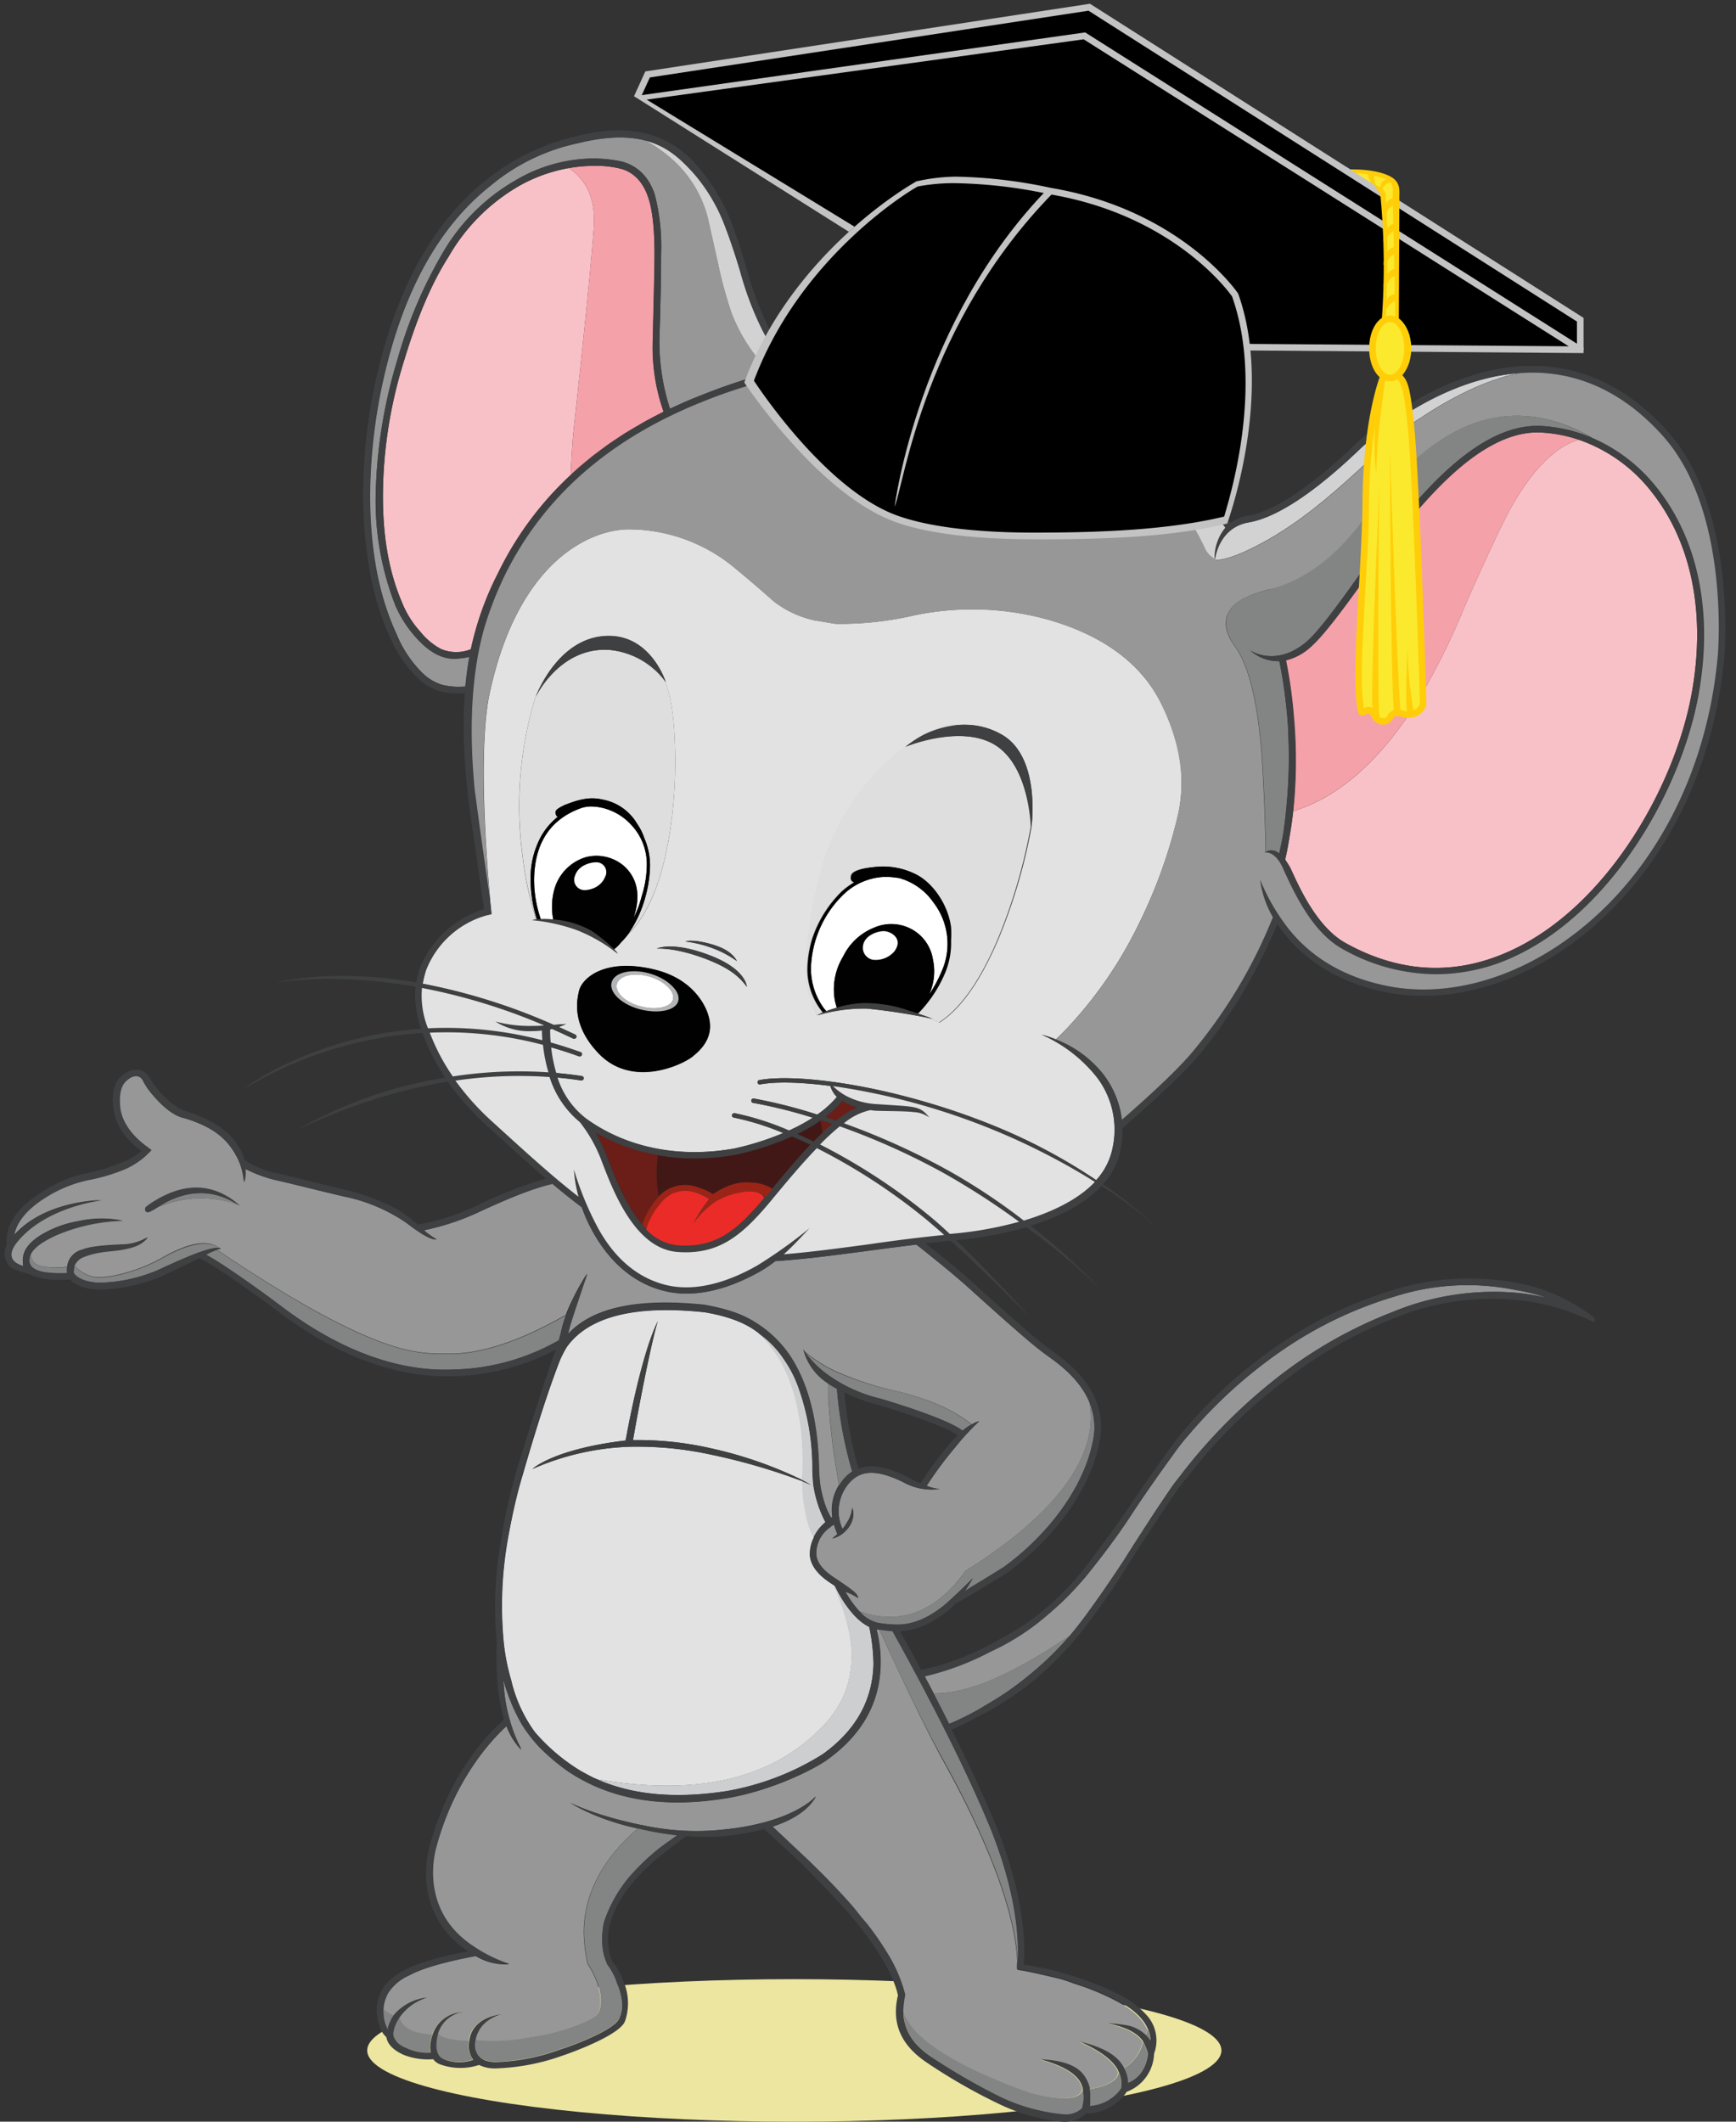 <svg id="Layer_1" data-name="Layer 1" xmlns="http://www.w3.org/2000/svg" viewBox="0 0 337.36 412.33"><rect x="0" y="0" width="337.36" height="412.33" fill="#333333" stroke="none"/><title></title><ellipse cx="154.36" cy="398.48" rx="83" ry="13.85" style="fill:#ece6a0"/><path d="M168.93,316.18h0l.15.66C169,316.61,169,316.39,168.93,316.18Z" style="fill:none"/><path d="M175.89,286.81a26.75,26.75,0,0,0,2.94,1.47,73.23,73.23,0,0,1,5.77-7.81c.52-.59,1-1.09,1.47-1.53-2.66-1.93-11.91-4.88-15.4-5.89a36.14,36.14,0,0,1-6.63-2.46,76,76,0,0,0,2.75,14.8C169.11,284.5,172,285,175.89,286.81Z" style="fill:none"/><path d="M192.36,321.07c.19-.08.39-.18.59-.28Z" style="fill:none"/><path d="M206,67.84s0-.18,0-.47v.41c0,.09.07.25.13.46A4.06,4.06,0,0,1,206,67.84Z" style="fill:none"/><path d="M196.33,60.23a9.2,9.2,0,0,0-2.51-.15A11.77,11.77,0,0,1,196.33,60.23Z" style="fill:none"/><path d="M214.47,79.82l0,0c-.34-.51-.72-1.06-1.15-1.68l-.45-.61q.24.35.48.66C213.79,78.79,214.14,79.32,214.47,79.82Z" style="fill:none"/><path d="M203.38,314h0Z" style="fill:none"/><path d="M204.37,313.17c.51-.44,1-.88,1.5-1.34C205.38,312.29,204.88,312.73,204.37,313.17Z" style="fill:none"/><path d="M207.85,309.9c-.56.57-1.12,1.13-1.69,1.67C206.73,311,207.29,310.47,207.85,309.9Z" style="fill:none"/><path d="M210,307.59c.53-.6,1.06-1.22,1.57-1.85C211,306.37,210.51,307,210,307.59Z" style="fill:none"/><path d="M208.26,309.47c.43-.45.85-.91,1.27-1.37C209.11,308.56,208.69,309,208.26,309.47Z" style="fill:none"/><path d="M87.13,263.14H85.42a28.93,28.93,0,0,1-7.11-.94q-12.21-3.09-36-19.19l-.29-.1a21.14,21.14,0,0,0-2,.91c1.74.94,5.39,3.23,13,8.8l.83.63c4.45,3.37,18,13.62,34.27,12.9a43.22,43.22,0,0,0,20.46-5.68c.11-.37.23-.8.38-1.36a21.1,21.1,0,0,1,1-3.45c-.59.31-1.13.56-1.5.8Q96,263.27,87.13,263.14Z" style="fill:#838484"/><path d="M46.52,234.27h0l-.07-.06Z" style="fill:#838484"/><path d="M45.33,233.59c-4.13-2.3-8.42-2.29-12.95,0-.49.25-1.09.61-1.67.95a21.2,21.2,0,0,1,15.8-.27C46.42,234.22,45.66,233.77,45.33,233.59Z" style="fill:#838484"/><path d="M8.67,246.2c-2-.29-2.49-1.13-2.74-2.5A3.48,3.48,0,0,0,5.67,245c.09,1.12,1,1.89,3,2.23a22.65,22.65,0,0,0,4.37.17,3.74,3.74,0,0,1,0-1.16A16.13,16.13,0,0,1,8.67,246.2Z" style="fill:#838484"/><path d="M31.62,244.47c-5,2.83-11.48,4.39-13.87,3.6A7.43,7.43,0,0,1,14.48,246a5.26,5.26,0,0,0-.16,1.4c.09,0,.7,1.62,4.8,1.89A30.69,30.69,0,0,0,30.25,247c.91-.33,10.59-5.18,12.51-4.42C40.31,240.86,36.43,241.77,31.62,244.47Z" style="fill:#838484"/><path d="M28.94,235.53a18,18,0,0,0,1.77-1c.58-.34,1.18-.7,1.67-.95,4.53-2.29,8.82-2.3,12.95,0,.33.18,1.09.63,1.18.68h0l-.06-.05c-.17-.16-.63-.57-1-.81-4.68-3.48-9.88-3.5-15.53,0a12.21,12.21,0,0,0-1.63,1.15C28,234.88,28.16,235.85,28.94,235.53Z" style="fill:#3f4041"/><path d="M170.91,316.73l-.37-.05-.19,0a24.93,24.93,0,0,1,.8,6.63Q171,334.63,160.77,342c-2.71,1.94-10.84,6-19.41,7.45-12.41,2.07-22.79.35-31.08-5.27a41.48,41.48,0,0,1-5.4-4.57,28.3,28.3,0,0,1-3.38-4.35,32.77,32.77,0,0,1-2-4,38.85,38.85,0,0,1-1.7-4.91c.08.88.16,1.82.24,2.69a36.75,36.75,0,0,0,1.11,5.86,27.13,27.13,0,0,0,2.14,5.2,13.73,13.73,0,0,1-2.87-4.63c-2.56,2.32-10.15,10.11-13.78,23.85-.6,2.3-2.61,12.5,7.28,19a27.83,27.83,0,0,0,7,3.44,11.44,11.44,0,0,1-6.48-1.61c-5.89,1.11-10.38,2.36-13,3.8a9.33,9.33,0,0,0-4,3.33,7.26,7.26,0,0,0-1,3.21,7.64,7.64,0,0,0,2,1.23l.12-.15h0a9.66,9.66,0,0,1,6.27-3.31,10.15,10.15,0,0,0-5.28,3.85c.57,1.9,2.82,3.19,6.41,3.27a1.55,1.55,0,0,0-.06.23,6.27,6.27,0,0,1,6-4.49,5.84,5.84,0,0,0-4.83,4l0,0c.21,1,2.94,1.57,6,1.58h0c.62-5,6.43-5.19,6.43-5.19s-4.44.93-5.18,5a35.8,35.8,0,0,0,10.47-.52c5.66-.69,12.07-3.16,13.19-4.46s1.2-5.31-1.8-9.85a29.63,29.63,0,0,1-.68-4.62c-.59-8,3.25-15.6,10.46-21.7-8.59-1.86-13.14-5-13.14-5s4.55,2.39,13.57,4.27h.07l0,0a49.1,49.1,0,0,0,16.48.88,48.06,48.06,0,0,0,7.82-1.43c7.26-2,9.71-4.92,9.73-5s-1.44,3.67-8.41,5.9l7.2,6.78,1.29,1.28c2.57,2.49,4.8,4.89,6.85,7.2,1,1.2,1.86,2.34,2.83,3.43a57.11,57.11,0,0,1,4.27,6.15,28.77,28.77,0,0,1,3.31,7.83,22.18,22.18,0,0,0-.39,3c0,.13,0,.26,0,.39,1.88,5.23,10.1,10.46,24.44,15.61,6.37,1.7,9.79,1.45,10.43-.56a1.77,1.77,0,0,0,0-.2,4.7,4.7,0,0,0-.94-1.88c-1.28-1.54-3.77-2.74-7.36-3.77,4.19.17,6.93,1.11,8.39,2.91a7,7,0,0,1,1.29,2.66c0,.05,0,.11,0,.17,3.3-.52,5.47-1.61,5.59-3.29-.05-.1-.08-.21-.13-.31-1.11-2.06-3.6-3.85-7.45-5.57,4.54,1,7.36,2.66,8.56,5l.08.16a8,8,0,0,0,3.7-5.11l-.09-.19c-1.29-1.71-3.69-2.82-7-3.42a24.65,24.65,0,0,1,4.37.49,7.22,7.22,0,0,1,3.08,1.65,1.54,1.54,0,0,1,.19.17,5.64,5.64,0,0,0,.38-1,5,5,0,0,1,.21.48,5.59,5.59,0,0,0-.26-.63c-.86-2.06-2.92-3.94-6.08-5.57a48.21,48.21,0,0,0-8.14-3.34,29.32,29.32,0,0,0-2.83-.94c-1.86-.44-3.63-.87-5.42-1.24-.5-.11-1.81-.36-2-.38s-.72-.1-.77-.21a.4.4,0,0,1-.06-.21h0v0a8.6,8.6,0,0,1,.07-1.33c-.64-12.65-9.09-29.42-14.64-39.41C178.62,333.57,173.06,321.49,170.91,316.73ZM86,394.37h0Z" style="fill:#979797"/><path d="M207.87,317.91c.94-1.12,1.8-2.23,2.65-3.34,2.74-3.69,5.31-7.46,7.8-11.23,3.08-4.88,6.16-9.68,9.33-14.3.69-1,1.46-1.89,2.15-2.83a105.37,105.37,0,0,1,18.75-18.76,87.33,87.33,0,0,1,22.1-12.5,51.35,51.35,0,0,1,24.24-3.68,43.31,43.31,0,0,1,5.83,1,35.38,35.38,0,0,0-6.08-1.54A46.58,46.58,0,0,0,270.91,252a77.46,77.46,0,0,0-21.67,10.36,92.38,92.38,0,0,0-18.42,16.7c-.77.86-1.45,1.72-2.14,2.66-3.17,4.37-6.34,8.82-9.34,13.45-2.39,3.59-5.05,7.11-7.79,10.53-.51.63-1,1.25-1.57,1.85l-.45.51c-.42.46-.84.92-1.27,1.37l-.41.43c-.56.57-1.12,1.13-1.69,1.67l-.29.26c-.49.46-1,.9-1.5,1.34l-.24.22-.74.62h0a44,44,0,0,1-4.56,3.46,44.74,44.74,0,0,1-5.87,3.31c-.2.1-.4.2-.59.28a53.23,53.23,0,0,1-12.71,4.66c.58,1.09,1.19,2.23,1.81,3.43C188.15,329.17,196.59,325.45,207.87,317.91Z" style="fill:#979797"/><path d="M184.45,335a49.27,49.27,0,0,0,7.4-3.81,56.37,56.37,0,0,0,7.71-5.31,61.35,61.35,0,0,0,8.31-8c-11.28,7.54-19.72,11.26-26.41,11.25C182.42,331,183.43,333,184.45,335Z" style="fill:#838484"/><path d="M161,271.74c.17,2.74.43,5.56.77,8.48.32,2.54.83,5.71,1.31,8.42a9.46,9.46,0,0,1,1-1.36,7.4,7.4,0,0,1,1.52-1.31,79.15,79.15,0,0,1-2.95-16.09c-.6-.34-1.17-.68-1.68-1,0,.15,0,.25,0,.22Z" style="fill:#838484"/><path d="M168.63,243.09c-6.43.86-12.38,1.65-18,2a25.57,25.57,0,0,1-3.11,2.09c-4.28,2.4-9.21,4.22-14.12,4.22a17.82,17.82,0,0,1-4.85-.65c-6.84-1.91-11.14-7.1-13.77-12.13a28.84,28.84,0,0,1-1.73-4c-1.88-1.41-3.78-2.92-5.71-4.55-4.24,1-9.15,3.12-14,5.34a48.41,48.41,0,0,1-11,3.69,16.22,16.22,0,0,0,2.49,1.78c-1.14.14-3.34-1.28-5.91-3.25a33.17,33.17,0,0,0-12.25-5.14c-6.16-1.46-10.45-2.57-13.19-3.17a26.19,26.19,0,0,1-5.87-2.18,7.12,7.12,0,0,1-.24,2.62,12.18,12.18,0,0,0-1.68-5.51c-2-3.45-4.9-5.4-9.77-6.92-2.07-.42-4.2-2.06-6.48-4.8a12.31,12.31,0,0,1-1.6-2.38c-.4-.79-.74-.87-1.17-1a2.16,2.16,0,0,0-1.63.43c-1.54.94-2.14,2.83-1.79,5.48s2.08,5.49,5.25,7.78l.85.65A16.7,16.7,0,0,1,28,224.9a15,15,0,0,1-3.52,2.18A36.17,36.17,0,0,1,17,229.31a25.12,25.12,0,0,0-8.4,3.51c-3.25,2.06-5.22,4.37-5.82,6.85,0,.14-.06.25-.08.37,6-6.73,16.66-6.82,17-6.82-.11,0-10.9,1.23-16.47,8.17-2,2.5-.69,3.63-.07,4.05a4.71,4.71,0,0,0,1.35.57,4.43,4.43,0,0,1-.08-1c-.09-2.39,1.88-4.45,5.91-6.25a20.79,20.79,0,0,1,4.84-1.45,20.69,20.69,0,0,1,8.62-.11A35.09,35.09,0,0,0,10.81,240c-2.57,1.2-4.2,2.31-4.88,3.68.25,1.37.71,2.21,2.74,2.5a16.13,16.13,0,0,0,4.37,0,3.07,3.07,0,0,1,.11-.61A3.88,3.88,0,0,1,16,242.84c1.93-.8,5.94-.91,7.5-1a9.85,9.85,0,0,0,5.19-1.43c-1.39,1.66-3.18,2.05-4.95,2.38s-4.71.29-7.32,1.35a3.24,3.24,0,0,0-2,1.76.43.43,0,0,0,0,0,7.43,7.43,0,0,0,3.27,2.09c2.39.79,8.91-.77,13.87-3.6s8.69-3.61,11.14-1.85a.54.54,0,0,1,.18.11,2,2,0,0,0-.9.18l.29.1q23.78,16.06,36,19.19a28.93,28.93,0,0,0,7.11.94h1.71q8.87.14,21.33-6.68c.37-.24.91-.49,1.5-.8.1-.28.21-.55.32-.83a48.35,48.35,0,0,1,3.85-7.28s-2.56,7.53-3,9a28.05,28.05,0,0,0-.77,2.83c4.79-5.23,13.62-7.11,26.64-5.74,6.12,1.14,8.56,2.48,11.13,4.28a22.16,22.16,0,0,1,5.23,5.31c3.72,5.46,5.68,13,5.81,22.76,0,.35.16,2.17.25,2.72a23.89,23.89,0,0,0,.73,3.11,14.85,14.85,0,0,0,1.39,3.21l.23-.14a9.2,9.2,0,0,1,1.31-6.24c-.48-2.71-1-5.88-1.31-8.42-.34-2.92-.6-5.74-.77-8.48v-2.66s0-.07,0-.22c-.29-.2-.58-.4-.84-.6a11.09,11.09,0,0,1-4-6s.12.21.37.56a28.33,28.33,0,0,0,6.15,3.84A64,64,0,0,0,175,270.54c6.82,1.76,10.68,3.81,13.87,6.27a5.11,5.11,0,0,1,1.44-.61,45.66,45.66,0,0,0-4.67,5.06,72.74,72.74,0,0,0-5.56,7.5,8.81,8.81,0,0,0,2.54.63,11.46,11.46,0,0,1-7.25-1.42c-5-2.37-8-2.32-10.28.17a8.33,8.33,0,0,0-1.37,9,7.61,7.61,0,0,0,.87-1.27,5.85,5.85,0,0,0,1-2.88c1,2.52-1.37,5.54-3.86,6,.19-.18.56-.45,1-.85a10.79,10.79,0,0,1-.66-1.84,3.68,3.68,0,0,0-.81.57,6.17,6.17,0,0,0-2.64,5.18c.1,1.28.79,2.77,3.48,4.55,4.49,3,4.46,3.17,4.68,4a10.31,10.31,0,0,0-2.49-1.24,19.64,19.64,0,0,0,2.75,3.81c7.74,2.71,14.61.18,20.18-7.33l.35-.52c18-11.24,26-22.66,24.17-32.71-1.85-4.58-6-7.56-8.18-9.12l-.88-.64c-3.35-2.58-8.63-7.34-12.49-10.81l-2.53-2.28c-2.68-2.38-6.6-5.53-9.59-7.88C174.83,242.27,171.69,242.68,168.63,243.09ZM28.35,234.55A12.21,12.21,0,0,1,30,233.4c5.65-3.49,10.85-3.47,15.53,0,.32.24.78.65,1,.81l.07.06h0a21.2,21.2,0,0,0-15.8.27,18,18,0,0,1-1.77,1C28.16,235.85,28,234.88,28.35,234.55Z" style="fill:#979797"/><path d="M98.89,298.08a74.53,74.53,0,0,0-1,21,40.78,40.78,0,0,0,1.46,7.45,27.76,27.76,0,0,0,4.62,10.11,37,37,0,0,0,8.91,7.54c.77.43,1.54.85,2.4,1.28l.71.32c19.1,3.31,33.52.11,43.34-9.71,5.16-5,7.14-11.28,5.74-18.79a46.33,46.33,0,0,0-3-9.2l-.61-.4c-.47-.31-.89-.62-1.27-.92-2.06-1.68-2.66-3.22-2.78-4.52a7.56,7.56,0,0,1,.77-3.41,20.1,20.1,0,0,1-1-2.42,30.9,30.9,0,0,1-1.2-8.53,119.86,119.86,0,0,0-17.79-5.18,67.11,67.11,0,0,0-16-1.53,51,51,0,0,0-18.67,4.3c0-.09,4.2-3.87,18.07-5.52,1.87-10.26,4.2-19.11,6.26-23.19-.9,2.7-3.06,13-4.83,23.11a64.08,64.08,0,0,1,15.36,1.64,79.48,79.48,0,0,1,17.57,6.13,1.7,1.7,0,0,0,0-.22c.69-13.19-2.53-23-8.61-28.4l.41.3,0,0c-1-.77-3.62-3.08-10.8-4.28-13.62-1.46-22.61.86-26.81,6.77a23.12,23.12,0,0,0-1.28,2.48c-3.34,8.48-6.94,21.24-7.2,22.1C100.43,290.46,99.57,294.4,98.89,298.08Z" style="fill:#e2e2e2"/><path d="M159.3,336.06c-9.82,9.82-24.24,13-43.34,9.71,7.13,3.16,15.57,3.82,25.36,2.3a51.79,51.79,0,0,0,18.58-7.16q9.63-6.92,9.85-17.56a37.34,37.34,0,0,0-.69-6.52l-.15-.66c-3.69-1.76-6.27-7.1-6.66-7.95l-.25-.15a46.33,46.33,0,0,1,3,9.2C166.44,324.78,164.46,331.09,159.3,336.06Z" style="fill:#cdcecf"/><path d="M218.43,401.94a6.22,6.22,0,0,1,.78,2.84c2.22-.94,3.51-2.91,3.85-5.65a10.34,10.34,0,0,0-.93-2.3A8,8,0,0,1,218.43,401.94Z" style="fill:#838484"/><path d="M113.56,377a29.63,29.63,0,0,0,.68,4.62c3,4.54,2.93,8.54,1.8,9.85s-7.53,3.77-13.19,4.46a35.8,35.8,0,0,1-10.47.52l-.06.29A3.39,3.39,0,0,0,93,399.5a3.32,3.32,0,0,0,1.34.89,6.78,6.78,0,0,0,1.94.31,39.66,39.66,0,0,0,12.68-2.48c2.31-.69,10.54-3.82,11.39-6,.86-1.8.69-4-.43-6.85a11.64,11.64,0,0,0-1.85-3.56,10.6,10.6,0,0,1-1-3.78c0-.42-.06-.82-.06-1.23a20.08,20.08,0,0,1,.34-3.17,26.83,26.83,0,0,1,5-8.94,46.17,46.17,0,0,1,5.69-5.45c.69-.53,2.38-1.74,3.59-2.6a59.15,59.15,0,0,1-7.29-1.26l-.29-.07C116.81,361.41,113,369,113.56,377Z" style="fill:#838484"/><path d="M124.52,354.6h0l0,0Z" style="fill:#838484"/><path d="M222.65,395.53a10.74,10.74,0,0,1,.84,1,4.18,4.18,0,0,0-.46-2.08A5.64,5.64,0,0,1,222.65,395.53Z" style="fill:#838484"/><path d="M173.44,317c-.87-.05-1.7-.16-2.53-.28,2.15,4.76,7.71,16.84,12.21,24.94,5.55,10,14,26.76,14.64,39.41v0c.21-3.23.16-12.82-5.81-27C185.8,339.42,176.56,322.58,173.44,317Z" style="fill:#838484"/><path d="M74.49,391.42a7,7,0,0,0,.81,3,7.75,7.75,0,0,1,.53-1.54,5.48,5.48,0,0,1,.67-1.19,7.64,7.64,0,0,1-2-1.23A6.08,6.08,0,0,0,74.49,391.42Z" style="fill:#838484"/><path d="M77.61,392.07a6.87,6.87,0,0,0-1.23,3.21c.1,1.17.94,2.12,2.55,2.76a9.2,9.2,0,0,0,4.73.88,5.48,5.48,0,0,1-.1-1.43,8.52,8.52,0,0,1,.4-1.92,1.55,1.55,0,0,1,.06-.23C80.43,395.26,78.18,394,77.61,392.07Z" style="fill:#838484"/><path d="M85.12,395l0,0a8.21,8.21,0,0,0-.35,2.66,3,3,0,0,0,.55,1.8c.17.22.75,1,3,1.2a8.38,8.38,0,0,0,3.6-.41l0,0a4.6,4.6,0,0,1-.8-3.66C88.06,396.6,85.33,396,85.12,395Z" style="fill:#838484"/><path d="M211.78,406a12.48,12.48,0,0,1,0,3.34,7.91,7.91,0,0,0,6.08-3.43,5.64,5.64,0,0,0-.47-3.2C217.25,404.37,215.08,405.46,211.78,406Z" style="fill:#838484"/><path d="M200,406.65c-14.34-5.15-22.56-10.38-24.44-15.61.12,3.42,1.83,6.3,5.46,8.69a124.48,124.48,0,0,0,13.53,7.88A36.38,36.38,0,0,0,206.79,411a4.69,4.69,0,0,0,3.51-1.2,8.66,8.66,0,0,0,.12-3.66C209.78,408.1,206.36,408.35,200,406.65Z" style="fill:#838484"/><path d="M155.87,287.41a1.7,1.7,0,0,1,0,.22c1.13.58,1.69.94,1.69.94-.53-.24-1.1-.47-1.68-.7a30.9,30.9,0,0,0,1.2,8.53,20.1,20.1,0,0,0,1,2.42,8.38,8.38,0,0,1,2.32-3,22.79,22.79,0,0,1-2.35-7.22c-.07-.46-.18-2.36-.19-2.78a46.67,46.67,0,0,0-2.81-16.45,23.5,23.5,0,0,0-2.74-5.23,18.47,18.47,0,0,0-4.67-4.85l-.41-.3C153.34,264.41,156.56,274.22,155.87,287.41Z" style="fill:#cdcecf"/><path d="M162.64,266.68a28.33,28.33,0,0,1-6.15-3.84,20.21,20.21,0,0,0,4.1,4.11A29.21,29.21,0,0,0,171,271.81c.55.16,12.88,3.76,16,6.25a13.36,13.36,0,0,1,1.79-1.25c-3.19-2.46-7.05-4.51-13.87-6.27A64,64,0,0,1,162.64,266.68Z" style="fill:#838484"/><path d="M187.57,305.31l-.35.52c-5.57,7.51-12.44,10-20.18,7.33a6.68,6.68,0,0,0,3.68,2.25c3.48.49,7.05,1,12.48-3.22,1.16-.9,4.51-4.12,5.85-5.49,0,0-.62,1.14-1.54,2.51.52-.34,1.05-.69,1.58-1,2.74-1.65,5.78-3.55,5.83-3.58,7.07-5,15.41-14.16,17.48-24.64a12.64,12.64,0,0,0-.66-7.38C213.52,282.65,205.54,294.07,187.57,305.31Z" style="fill:#838484"/><path d="M157.57,288.57s-.56-.36-1.69-.94a79.48,79.48,0,0,0-17.57-6.13A64.08,64.08,0,0,0,123,279.86c1.77-10.12,3.93-20.41,4.83-23.11-2.06,4.08-4.39,12.93-6.26,23.19-13.87,1.65-18,5.43-18.07,5.52a51,51,0,0,1,18.67-4.3,67.11,67.11,0,0,1,16,1.53,119.86,119.86,0,0,1,17.79,5.18C156.47,288.1,157,288.33,157.57,288.57Z" style="fill:#3f4041"/><path d="M86,394.37h0" style="fill:none;stroke:#3f4041;stroke-linecap:round;stroke-linejoin:round;stroke-width:0px"/><path d="M115.36,44.66c.49-5.55-1.16-9.49-4.79-12a30.3,30.3,0,0,0-9.77,3.52A37.24,37.24,0,0,0,87.18,49.89c-3.51,5.48-6.26,12.33-8.65,20.21a88.7,88.7,0,0,0-4.12,26.3c0,7.79,1.12,14.65,3.69,20.64a18.76,18.76,0,0,0,3.6,5.74,13,13,0,0,0,4,3.35,7.64,7.64,0,0,0,5.81.05,59.69,59.69,0,0,1,5.28-14.79,64.18,64.18,0,0,1,14.12-19.08c.09-2.36.24-4.87.44-7.56C113.47,65.22,114.84,51.77,115.36,44.66Z" style="fill:#f8c1c7"/><path d="M125.89,38.15c-1-2.91-2.91-4.79-5.39-5.39a19.6,19.6,0,0,0-5.23-.52,27.56,27.56,0,0,0-4.7.42c3.63,2.51,5.28,6.45,4.79,12-.52,7.11-1.89,20.56-4,40.09-.2,2.69-.35,5.2-.44,7.56.59-.55,1.18-1.1,1.8-1.64.17-.14.34-.27.51-.42.71-.6,1.43-1.2,2.17-1.78l1.18-.89c.54-.4,1.09-.81,1.64-1.2s1-.67,1.47-1l1.5-1,1.65-1c.49-.29,1-.58,1.48-.86s1.17-.67,1.77-1,1-.54,1.54-.81l1.34-.7a37.53,37.53,0,0,1-2.1-13.93c.17-7.88.34-13.54.34-16.88C127.18,44.24,126.75,40.47,125.89,38.15Z" style="fill:#f5a1aa"/><path d="M90.43,133.4q.28-3.08.77-5.74a13.3,13.3,0,0,1-3.42.35c-2.4-.17-4.71-1.54-7.11-4.29a22.84,22.84,0,0,1-3.86-6.08A55.86,55.86,0,0,1,73,96.4a97.27,97.27,0,0,1,4.28-26.64A88.39,88.39,0,0,1,86,49.2a38.57,38.57,0,0,1,14.13-14.13,30.14,30.14,0,0,1,15.16-4.28,27.17,27.17,0,0,1,5.57.6c3.08.85,5.14,2.91,6.34,6.25a40,40,0,0,1,1.28,11.56c0,3.43-.08,9-.34,16.88a42.53,42.53,0,0,0,2.06,13.35l1-.47,1.7-.77c1.18-.52,2.39-1,3.62-1.49q4.23-1.67,8.45-3l.64-.2,1.08-.31,1.54-.44.26-.07,1.19-.32A33.88,33.88,0,0,1,142.22,61a82.44,82.44,0,0,1-2.65-9.67c-.95-4.29-1.63-7.29-2.06-9.17a22.71,22.71,0,0,0-7.62-11.82,25.3,25.3,0,0,0-4.52-3.05c-3.25-.84-7.45-.86-13.19.56A39.15,39.15,0,0,0,95.31,36.1C86,43.46,79.38,54.86,75.44,69.93a106.38,106.38,0,0,0-3.51,26.21c0,10.71,1.71,19.7,5.14,27.07a22.69,22.69,0,0,0,5,7.54,9.66,9.66,0,0,0,3.76,2.31A13.54,13.54,0,0,0,90.43,133.4Z" style="fill:#979797"/><path d="M137.51,42.18c.43,1.88,1.11,4.88,2.06,9.17A82.44,82.44,0,0,0,142.22,61a33.88,33.88,0,0,0,7.46,11.39c1.2-.31,2.41-.6,3.61-.87A33.25,33.25,0,0,1,148.08,64a62.56,62.56,0,0,1-4.28-11.39c-1.63-5.4-2.73-8.14-2.82-8.39a33.89,33.89,0,0,0-6.09-10.45c-2.37-2.61-5-5.33-9.52-6.48a25.3,25.3,0,0,1,4.52,3.05A22.71,22.71,0,0,1,137.51,42.18Z" style="fill:#d2d2d3"/><path d="M188.58,77.77s0,0,0,0A0,0,0,0,0,188.58,77.77Z" style="fill:#979797"/><path d="M249.75,166.81l0,.13c.24-1,.44-2.05.61-3.19C250.2,164.83,250,165.86,249.75,166.81Z" style="fill:#838484"/><path d="M207.73,199.43a81,81,0,0,0,13.53-19.79A97.79,97.79,0,0,0,229,158.05c1.46-6.93.34-14.21-3.51-21.67s-11.05-12.85-21.67-15.93a55.06,55.06,0,0,0-26.21-.86,63.48,63.48,0,0,1-15.25,1.63l-4.11-.68a19.9,19.9,0,0,1-7.88-3.69c-3-2.65-5.31-4.62-7-6a32.37,32.37,0,0,0-21.24-8c-7.49.1-21.73,6.21-27.15,32.72-1.2,6.77-1.29,17.3-.34,31.52q.28,4,.61,7.64c0,.58.11,1.15.16,1.72l.12,1.19a12.41,12.41,0,0,0-1.75.44A17.81,17.81,0,0,0,82.79,188.5a18.81,18.81,0,0,0-.65,2.67,117.14,117.14,0,0,1,25.46,8L110,199a15.14,15.14,0,0,1-1.47.6c1.06.47,2.12,1,3.2,1.47a.43.43,0,0,1,.21.57.44.44,0,0,1-.58.21c-1.38-.66-2.74-1.29-4.09-1.88l-.44.1c0,.46,0,1.36.1,2.54q2.88.81,5.84,1.87a.43.43,0,0,1-.3.81c-1.84-.67-3.65-1.25-5.45-1.76a28.5,28.5,0,0,0,1,5c1.66.15,3.35.34,5,.6a.43.43,0,0,1,.36.49.42.42,0,0,1-.49.36c-1.56-.24-3.1-.42-4.63-.56a16.24,16.24,0,0,0,5.61,8c7.86,5.66,18.1,7.71,28.85,5.78a55.4,55.4,0,0,0,9.47-3,51.79,51.79,0,0,0-9.6-3,.42.42,0,0,1-.36-.49.44.44,0,0,1,.49-.36,53.71,53.71,0,0,1,10.56,3.37,35.29,35.29,0,0,0,4.64-2.5,96.41,96.41,0,0,0-11.48-2.88.43.43,0,1,1,.13-.84,96,96,0,0,1,12.26,3.11,19.73,19.73,0,0,0,3.82-3.44,5,5,0,0,1-1.27-2.13c-5.91-.78-10.71-.85-13.65-.3a.43.43,0,0,1-.5-.35.42.42,0,0,1,.34-.49c7.62-1.42,27.46,1.21,47.24,9.56a109.72,109.72,0,0,1,18.23,9.88,13,13,0,0,0,3.22-6.4,16.78,16.78,0,0,0-3-13.48,28,28,0,0,0-10.82-8.39,20.49,20.49,0,0,1,2.75.92C206.07,201.16,206.91,200.32,207.73,199.43ZM156.9,184.11c.94-8.39,2.4-15,4.46-20a45.49,45.49,0,0,1,14.56-18.93c4.09-3.28,7.94-4.71,11.5-4.31a14.36,14.36,0,0,1,7.12,1.83c7.83,4.3,5.91,18,5.91,18s0-.07,0-.19a2.42,2.42,0,0,1,0,.25A106.66,106.66,0,0,1,194,182.57c-3.46,8.08-7.27,13.52-11.43,16.16l-1.58-.67-.88-.29A117.91,117.91,0,0,0,168.38,196a32.31,32.31,0,0,0-9.55,1.31l0,0-.09-.16C156.9,193.88,156.3,189.59,156.9,184.11Zm-11.75,7.68,0,0c-2-2.85-5.09-4.27-7.6-5.28-6.28-2.46-9.81-2.15-9.88-2.14s2.89-1.53,10.27,1.29C144.69,188.22,145.12,191.4,145.15,191.79Zm-6.1-8c3.37,1.07,4.14,3,4.14,3a19.45,19.45,0,0,0-4.47-2.41,23,23,0,0,0-5.51-1.39S134.66,182.35,139.05,183.74Zm-9.69-51.23s-.21-.3-.59-.75c.18.26.37.51.55.79.94,2.4,1.63,6.16,1.8,11.3a89.47,89.47,0,0,1-.77,16.71c-1.43,10-4.22,17-8.31,21a13.09,13.09,0,0,1-1.32,1.51,8.6,8.6,0,0,1-1.42,1.41,7.4,7.4,0,0,1,.78.87,30.2,30.2,0,0,0-8-4.65,35.42,35.42,0,0,0-8.72-1.93l.85-.08a63.27,63.27,0,0,1-2.66-12.3,72.85,72.85,0,0,1,2.48-30.92l.13-.24c.66-1.65,5.14-12,14.58-11.65C126.65,123.88,129.36,132.51,129.36,132.51Zm5.3,72.75c-2.36,1.86-11.87,6.08-18.24-.47-5.6-5.76-4.2-10.81-3.91-12.19.49-2.36,4.83-6.58,14.69-4.19,7.47,1.81,9.86,6.89,10.45,8.89C138.74,200.94,136.91,203.49,134.66,205.26Z" style="fill:#e2e2e2"/><path d="M127.63,184.35c.07,0,3.6-.32,9.88,2.14,2.51,1,5.61,2.43,7.6,5.28l0,0c0-.39-.46-3.57-7.25-6.15C130.52,182.82,127.63,184.35,127.63,184.35Z" style="fill:#3f4041"/><path d="M143.19,186.74s-.77-1.93-4.14-3c-4.39-1.39-5.84-.8-5.84-.8a23,23,0,0,1,5.51,1.39A19.45,19.45,0,0,1,143.19,186.74Z" style="fill:#3f4041"/><path d="M306.77,85.45a15,15,0,0,0-3.14,1.44c-3.6,2.31-7.11,6.43-10.45,12.59-1.46,2.83-4.45,9-8.74,18.85a131.82,131.82,0,0,1-9.68,19.1c-7,10.77-14.83,17.59-23.46,20.21-.18,1.59-.41,3.2-.69,4.82-.07.44-.14.87-.22,1.29-.17,1.14-.37,2.21-.61,3.19l.06.27a13.08,13.08,0,0,1,.93,1.49l.33.71c1.62,3.53,5,10.88,10.42,13.88,10.73,5.94,21.62,6.38,32.38,1.31,18.38-8.65,31.4-31.44,34.78-49.48,2.89-15.44.19-29.42-7.6-39.34A30.6,30.6,0,0,0,306.77,85.45Z" style="fill:#f8c1c7"/><path d="M274.76,137.43a131.82,131.82,0,0,0,9.68-19.1c4.29-9.85,7.28-16,8.74-18.85,3.34-6.16,6.85-10.28,10.45-12.59a15,15,0,0,1,3.14-1.44,27.7,27.7,0,0,0-7.26-1.39c-13.48-.74-26.91,18.07-35.8,30.52-3.82,5.34-7,9.37-9,11.12a10.87,10.87,0,0,1-4.84,2.63,93.11,93.11,0,0,1,1.56,11.35c0,.41.07.84.1,1.26l.06.91a94.46,94.46,0,0,1-.32,15.79C259.93,155,267.73,148.2,274.76,137.43Z" style="fill:#f5a1aa"/><path d="M238.35,120.25v.13c-.27,1.59.3,3.37,1.72,5.31,2.83,3.94,4.63,11.74,5.31,23.22.26,4.6.51,10.14.62,16.63a2.15,2.15,0,0,1,2.59.34c.32-1.32.58-2.65.81-4,.37-2.51.66-5.32.87-8.46a97.79,97.79,0,0,0,.06-11.6c0-.14,0-.27,0-.41,0-.58-.09-1.15-.13-1.72a95.81,95.81,0,0,0-1.57-11.22,8.05,8.05,0,0,1-5.71-2.15c.33.33,5.25,3.32,11.08-1.69,1.85-1.59,5.08-5.79,8.68-10.83,9.06-12.68,22.76-31.82,36.92-31A29,29,0,0,1,309.16,85h.08c-24.57-14.09-40.48,11.33-44,15.58-1.93,2.36-8.1,11.27-18.41,13.92C241.24,115.91,238.93,117.6,238.35,120.25Z" style="fill:#838484"/><path d="M242.8,106.76c14.7-7.07,24.19-19.53,32.69-25.2,6.23-4.15,12.91-7.67,19.65-9.06-16.63,1.27-30.3,14.22-30.91,14.81-6.06,5.83-14.71,13-21.48,14.18-5.3.9-6.44,5.76-6.65,7.28C237.27,108.88,239.3,108.44,242.8,106.76Z" style="fill:#d2d2d3"/><path d="M324.08,83.85c-7.23-8.09-15.66-12.36-25.06-12.72-18.88-.72-35,14.6-35.68,15.25-5.94,5.71-14.36,12.74-20.81,13.84a8.05,8.05,0,0,0-3.43,1.4,78.47,78.47,0,0,0-21.4-19.87l-.15-.17a52.54,52.54,0,0,1-5.92-9.25c-3.25-6.65-4.87-11.19-5.31-11.56s-1-.06-1.36.77a9,9,0,0,0-.35,2.83c-3.17-4-6.42-5.79-10.79-5.66s-7.2,2.31-9.94,4.8a26.37,26.37,0,0,0-4.29,5.88,90.36,90.36,0,0,0-24.81,1.82,31.26,31.26,0,0,1-5.5-7.79,61.09,61.09,0,0,1-4.2-11.22c-1.54-5.39-2.67-8.14-2.75-8.48a38.5,38.5,0,0,0-6.41-11c-8.54-10.59-21-6.89-23.87-6.26A43.22,43.22,0,0,0,94.46,35c-9.6,7.63-16.36,19.28-20.39,34.61a104.34,104.34,0,0,0-3.51,26.55c.09,11,1.8,20.3,5.22,27.67a25,25,0,0,0,5.32,7.88,10.32,10.32,0,0,0,4.64,2.69,13.27,13.27,0,0,0,4.59.28c-.53,7.21-.16,16.24,1.73,28,.7,4.8,1.32,9.46,2,14l-.27.09a19.61,19.61,0,0,0-12,10.89,15.23,15.23,0,0,0-.9,3.27c-16.49-2.87-27.15,0-27.14.08.42-.1,10.72-2.09,27,.76a19.8,19.8,0,0,0,1.07,8.15l-1,.07c-19.91,1.61-33.36,11.32-33.22,11.51A76.36,76.36,0,0,1,80.7,200.86l1.41-.1c.32.88.68,1.79,1.11,2.75a39.18,39.18,0,0,0,3.3,5.91c-1,.17-2,.35-3,.54a84.54,84.54,0,0,0-25.74,9.6,112.94,112.94,0,0,1,25.76-8.73c1.13-.23,2.28-.44,3.46-.63a53.24,53.24,0,0,0,7.77,8.71l1.67,1.51c3.4,3.1,6.58,6,9.66,8.62a84.76,84.76,0,0,0-13.31,5.19A44,44,0,0,1,81.14,238a21,21,0,0,0-6.09-4.06,45.74,45.74,0,0,0-8-2.74c-6.08-1.45-10.45-2.57-13.1-3.17a18,18,0,0,1-6.43-2.57c-1.2-4.28-4.88-7.45-11.13-9.42-2.23-.51-5.5-3.49-7.12-6.3-1.79-3.31-4.93-1.17-4.93-1.17-2,1.2-2.69,3.36-2.34,6.62s2.14,6,5.48,8.48a11.22,11.22,0,0,1-3.6,2.14,33.6,33.6,0,0,1-7.2,2.22,24.84,24.84,0,0,0-8.73,3.77q-4.65,2.91-6.09,6.4a9.43,9.43,0,0,0-.59,3.8,3.82,3.82,0,0,0,0,3.21,2.81,2.81,0,0,0,1.65,1.5,31.28,31.28,0,0,0,3.09,1,6.84,6.84,0,0,0,1.31.53,17.71,17.71,0,0,0,4.25.5c.65,0,1.34,0,2.06-.09a4.41,4.41,0,0,0,2,1.28,9.58,9.58,0,0,0,3.6.69,33.42,33.42,0,0,0,11.56-2.31c.57-.24,4.08-1.92,7.17-3.41l.79-.38c.82.36,3.93,2,13.66,9.12l.82.62c4.38,3.32,17.41,13.19,33.4,13.19l1.7,0A45.21,45.21,0,0,0,108,262.3c-.39,1-1.2,3.36-1.69,4.85-2.09,6.24-5.82,18.17-6,18.86a116.43,116.43,0,0,0-2.91,13.19,73.08,73.08,0,0,0-.86,20v.08a50.4,50.4,0,0,0,0,5.62,38.35,38.35,0,0,0,1.4,9.2l0,.1c-2.33,2-10.58,9.93-14.51,24.8-.65,2.45-2.79,13.32,7.55,20.24-5.26.93-9.57,2.17-12.1,3.51A11.92,11.92,0,0,0,75,385.6a8,8,0,0,0-1.65,6.59c.46,2.39,1.08,3.07,1.73,3.71.25,1.46,1.45,2.57,3.34,3.43a12.78,12.78,0,0,0,3.77.86,13.76,13.76,0,0,0,2,0,2.86,2.86,0,0,0,1.34,1,11.56,11.56,0,0,0,7.57.11,6.8,6.8,0,0,0,3.08.68,42.39,42.39,0,0,0,13.11-2.48c2.31-.77,11.13-4.05,12.16-6.68a10.72,10.72,0,0,0-.34-7.88,12.57,12.57,0,0,0-2.14-3.77,11.84,11.84,0,0,1-.35-7.54,17,17,0,0,1,1-2.65c1.46-3.17,4.2-6.51,8.31-10,1.43-1.13,3.55-2.75,5.41-4.15,1.26.1,2.53.15,3.8.15s2.63-.06,3.93-.19a49.92,49.92,0,0,0,7.47-1.32l5.92,5.47,1.37,1.29c.43.43,6.42,6.51,8.56,9,.78.77,8.59,9.66,10.11,16.53-1.28,5.4.52,9.68,5.65,13.11a108.72,108.72,0,0,0,13.71,7.88,36.46,36.46,0,0,0,12.76,3.6,6.18,6.18,0,0,0,4.46-1.63,9.41,9.41,0,0,0,7.88-4.2,8.19,8.19,0,0,0,5.31-7.36c.08-.35.2-.57.25-.86a7.31,7.31,0,0,0-1.54-6.51,17.7,17.7,0,0,0-5.56-4.2,63.14,63.14,0,0,0-18.5-5.8c.28-2.71.67-12.68-5.86-28.2-2.42-5.75-5.31-11.83-8.12-17.44,3.34-1.53,7.43-3.74,7.43-3.74a69.6,69.6,0,0,0,8-5.39,65.4,65.4,0,0,0,11.14-11.65c2.74-3.69,5.4-7.46,7.79-11.4,3-4.79,6.17-9.5,9.34-14.21.69-1,1.46-1.89,2.23-2.83a98.33,98.33,0,0,1,18.41-18.33A85.71,85.71,0,0,1,271,256.15a50,50,0,0,1,23.72-3.51A42.59,42.59,0,0,1,305.16,255c1.31.48,2.61,1,3.91,1.63s1-.39.47-.79a40,40,0,0,0-4.24-2.73,32.66,32.66,0,0,0-10.41-3.76,49.88,49.88,0,0,0-24.24,1.37,78.72,78.72,0,0,0-22.1,10.62,90.7,90.7,0,0,0-18.75,17c-.69.86-1.46,1.72-2.15,2.74-3.17,4.37-6.25,8.83-9.33,13.37-2.49,3.68-7.8,10.62-7.8,10.62a53.84,53.84,0,0,1-10.88,10.28c-2.57,1.79-7.79,4.53-7.79,4.53A49,49,0,0,1,179,324.52c-1.68-3.14-3.11-5.73-4.09-7.5,2.56-.11,5.43-1,9.07-3.81a10.25,10.25,0,0,0,1.69-1.58h0c.7-.33,2.27-1.24,4-2.26,2.73-1.64,5.77-3.55,6-3.69,7.31-5.19,15.88-14.6,18-25.45,1.93-9.71-6-15.38-9.35-17.79-.34-.24-.62-.45-.84-.62-3.32-2.55-8.58-7.29-12.42-10.75l-2.54-2.28c-2.4-2.14-5.8-4.89-8.64-7.14,1.6-.19,3.22-.37,4.89-.54,6.46,5.91,14.8,14.29,15.16,14.67-.62-.86-8-8.84-14.12-14.75a72.86,72.86,0,0,0,13.66-2.53,132.29,132.29,0,0,1,14.42,12,136,136,0,0,0-13.6-12.29c5.09-1.58,10.3-4,13.76-7.75a76.5,76.5,0,0,1,11.4,8.7,84.67,84.67,0,0,0-11.09-9,14.32,14.32,0,0,0,3.46-7,19.43,19.43,0,0,0,.33-3.93c7.51-6.54,12.65-11.44,15.34-14.75a102.1,102.1,0,0,0,14.72-24.9c.35.54.73,1.08,1.16,1.63,3.67,4.65,9.8,9.57,19.86,11.6a36.74,36.74,0,0,0,7.36.72c9.86,0,20.29-3.7,29.55-10.63,16.4-12.27,27-32.6,29-55.76C335.12,126.88,337.47,98.82,324.08,83.85ZM181.57,68.3a26.38,26.38,0,0,1,3.26-3.85c2.48-2.4,6.34-4.27,9-4.37a9.2,9.2,0,0,1,2.51.15,10,10,0,0,1,4.08,1.82,15.43,15.43,0,0,1,2.66,2.23c.86.94,1.71,1.88,2.48,2.91a2.49,2.49,0,0,1,.43.6l0-.09,0,.08v-.41a36.82,36.82,0,0,1-.12-3.73c.08-1.73.16-1.11.16-1.11.86,3.86,5.4,12.76,5.49,12.85s.68,1.14,1.4,2.17l.45.61c.43.62.81,1.17,1.15,1.68l0,0a20.8,20.8,0,0,1,1.36,2.33,77.47,77.47,0,0,1,22.29,20.38,9.21,9.21,0,0,0-2.09,6c0,.44,0,.7,0,.7a3.82,3.82,0,0,1,0-.45c.21-1.52,1.35-6.38,6.65-7.28,6.77-1.16,15.42-8.35,21.48-14.18.61-.59,14.28-13.54,30.91-14.81a34.81,34.81,0,0,1,3.83-.09c9,.35,17.16,4.48,24.15,12.29,13,14.56,10.71,42.07,10.69,42.35-2,22.8-12.34,42.79-28.45,54.84-11.32,8.47-24.4,12-35.88,9.68-10.54-2.13-16.59-7.52-20-12.28a39,39,0,0,1-4.64-8.36,19.4,19.4,0,0,0,2.48,7.29,97.06,97.06,0,0,1-15,25.42c-2.44,3.1-7.24,7.75-14.33,13.93a18,18,0,0,0-3.87-9.16,21.8,21.8,0,0,0-8.94-6.44,20.49,20.49,0,0,0-2.75-.92,28,28,0,0,1,10.82,8.39,16.78,16.78,0,0,1,3,13.48,13,13,0,0,1-3.22,6.4,109.72,109.72,0,0,0-18.23-9.88c-19.78-8.35-39.62-11-47.24-9.56a.42.42,0,0,0-.34.49.43.43,0,0,0,.5.35c2.94-.55,7.74-.48,13.65.3a5,5,0,0,0,1.27,2.13,19.73,19.73,0,0,1-3.82,3.44,96,96,0,0,0-12.26-3.11.43.43,0,1,0-.13.84A96.41,96.41,0,0,1,158,217.2a35.29,35.29,0,0,1-4.64,2.5,53.71,53.71,0,0,0-10.56-3.37.44.44,0,0,0-.49.36.42.42,0,0,0,.36.49,51.79,51.79,0,0,1,9.6,3,55.4,55.4,0,0,1-9.47,3c-10.75,1.93-21-.12-28.85-5.78a16.24,16.24,0,0,1-5.61-8c1.53.14,3.07.32,4.63.56a.42.42,0,0,0,.49-.36.43.43,0,0,0-.36-.49c-1.7-.26-3.39-.45-5-.6a28.5,28.5,0,0,1-1-5c1.8.51,3.61,1.09,5.45,1.76a.43.43,0,0,0,.3-.81q-3-1.06-5.84-1.87c-.1-1.18-.1-2.08-.1-2.54l.44-.1c1.35.59,2.71,1.22,4.09,1.88a.43.43,0,1,0,.37-.78c-1.08-.51-2.14-1-3.2-1.47A15.14,15.14,0,0,0,110,199l-2.38.19a117.14,117.14,0,0,0-25.46-8,18.81,18.81,0,0,1,.65-2.67,17.81,17.81,0,0,1,10.93-10.38,12.41,12.41,0,0,1,1.75-.44l-.12-1.19c0-.57-.11-1.14-.16-1.72l-1.76-12.33c-.48-3.52-.88-6.49-1.21-8.93-1.32-13.77-.28-23.86,1.87-31.5A70.28,70.28,0,0,1,98,112c7.62-15.5,20.56-26.81,39-34.09a102.19,102.19,0,0,1,36.92-7.28c1.7,0,3.38,0,5,.15a5.48,5.48,0,0,0-.68,2.59c-.06.64,1.38,3.93,6.6,1.37l4.28-1.54a6.67,6.67,0,0,0-1.89,4.28c0,1.8.82,2.75,2.66,1.46a34,34,0,0,1,8.48-4c.43-.17.86-.26,1.37-.43h-.26a21.84,21.84,0,0,0-7,1.63A24.3,24.3,0,0,0,189,77.9a.25.25,0,0,1-.33,0,.32.32,0,0,1-.1-.13,0,0,0,0,1,0,0,.92.92,0,0,1-.11-.4c-.08-.92.73-2.27,2-3.72.6-.69,3.61-3,3.61-3s0,0,.08,0c-4.07,1.11-7.22,2-9.69,2.89-2.1.89-3.67,1.17-4.42.66l-.12-.06,0-.08C179.21,73.24,179.61,71.47,181.57,68.3Zm3,171.54c-1.4-1.31-2.7-2.48-3.8-3.37a116.74,116.74,0,0,0-21.4-14,48.88,48.88,0,0,1,3.83-3.53,137.23,137.23,0,0,1,20.05,9,146.59,146.59,0,0,1,14.81,9.58,72.25,72.25,0,0,1-13.28,2.35Zm3.1,9.91,2.53,2.28c3.86,3.47,9.14,8.23,12.49,10.81l.88.64c2.17,1.56,6.33,4.54,8.18,9.12a12.64,12.64,0,0,1,.66,7.38c-2.07,10.48-10.41,19.61-17.48,24.64,0,0-3.09,1.93-5.83,3.58-.53.32-1.06.67-1.58,1,.92-1.37,1.54-2.51,1.54-2.51-1.34,1.37-4.69,4.59-5.85,5.49-5.43,4.23-9,3.71-12.48,3.22a6.68,6.68,0,0,1-3.68-2.25,19.64,19.64,0,0,1-2.75-3.81,10.31,10.31,0,0,1,2.49,1.24c-.22-.82-.19-1-4.68-4-2.69-1.78-3.38-3.27-3.48-4.55a6.17,6.17,0,0,1,2.64-5.18,3.68,3.68,0,0,1,.81-.57,10.79,10.79,0,0,0,.66,1.84c-.44.4-.81.67-1,.85,2.49-.45,4.89-3.47,3.86-6a5.85,5.85,0,0,1-1,2.88,7.61,7.61,0,0,1-.87,1.27,8.33,8.33,0,0,1,1.37-9c2.24-2.49,5.31-2.54,10.28-.17a11.46,11.46,0,0,0,7.25,1.42,8.81,8.81,0,0,1-2.54-.63,72.74,72.74,0,0,1,5.56-7.5,45.66,45.66,0,0,1,4.67-5.06,5.11,5.11,0,0,0-1.44.61,13.36,13.36,0,0,0-1.79,1.25c-3.16-2.49-15.49-6.09-16-6.25A29.21,29.21,0,0,1,160.59,267a20.21,20.21,0,0,1-4.1-4.11c-.25-.35-.36-.55-.37-.56a11.09,11.09,0,0,0,4,6c.26.2.55.4.84.6.51.34,1.08.68,1.68,1A79.15,79.15,0,0,0,165.63,286a7.4,7.4,0,0,0-1.52,1.31,9.46,9.46,0,0,0-1,1.36,9.2,9.2,0,0,0-1.31,6.24l-.23.14a14.85,14.85,0,0,1-1.39-3.21,23.89,23.89,0,0,1-.73-3.11c-.09-.55-.24-2.37-.25-2.72-.13-9.77-2.09-17.3-5.81-22.76a22.16,22.16,0,0,0-5.23-5.31c-2.57-1.8-5-3.14-11.13-4.28-13-1.37-21.85.51-26.64,5.74a28.05,28.05,0,0,1,.77-2.83c.43-1.46,3-9,3-9a48.35,48.35,0,0,0-3.85,7.28c-.11.28-.22.55-.32.83a21.1,21.1,0,0,0-1,3.45c-.15.56-.27,1-.38,1.36a43.22,43.22,0,0,1-20.46,5.68c-16.3.72-29.82-9.53-34.27-12.9l-.83-.63c-7.61-5.57-11.26-7.86-13-8.8a21.14,21.14,0,0,1,2-.91,2,2,0,0,1,.9-.18.54.54,0,0,0-.18-.11c-1.92-.76-11.6,4.09-12.51,4.42a30.69,30.69,0,0,1-11.13,2.23c-4.1-.27-4.71-1.89-4.8-1.89a5.26,5.26,0,0,1,.16-1.4.43.43,0,0,1,0,0,3.24,3.24,0,0,1,2-1.76c2.61-1.06,5.55-1,7.32-1.35s3.56-.72,4.95-2.38a9.85,9.85,0,0,1-5.19,1.43c-1.56.06-5.57.17-7.5,1a3.88,3.88,0,0,0-2.87,2.77,3.07,3.07,0,0,0-.11.61,3.74,3.74,0,0,0,0,1.16,22.65,22.65,0,0,1-4.37-.17c-2-.34-2.91-1.11-3-2.23a3.48,3.48,0,0,1,.26-1.28c.68-1.37,2.31-2.48,4.88-3.68a35.09,35.09,0,0,1,13-2.85,20.69,20.69,0,0,0-8.62.11,20.79,20.79,0,0,0-4.84,1.45c-4,1.8-6,3.86-5.91,6.25a4.43,4.43,0,0,0,.08,1,4.71,4.71,0,0,1-1.35-.57c-.62-.42-1.9-1.55.07-4.05,5.57-6.94,16.36-8.16,16.47-8.17-.32,0-10.95.09-17,6.82,0-.12,0-.23.08-.37.6-2.48,2.57-4.79,5.82-6.85a25.12,25.12,0,0,1,8.4-3.51,36.17,36.17,0,0,0,7.45-2.23A15,15,0,0,0,28,224.9a16.7,16.7,0,0,0,1.47-1.38l-.85-.65c-3.17-2.29-5-5-5.25-7.78s.25-4.54,1.79-5.48a2.16,2.16,0,0,1,1.63-.43c.43.09.77.17,1.17,1a12.31,12.31,0,0,0,1.6,2.38c2.28,2.74,4.41,4.38,6.48,4.8,4.87,1.52,7.79,3.47,9.77,6.92a12.18,12.18,0,0,1,1.68,5.51,7.12,7.12,0,0,0,.24-2.62,26.19,26.19,0,0,0,5.87,2.18c2.74.6,7,1.71,13.19,3.17A33.17,33.17,0,0,1,79,237.62c2.57,2,4.77,3.39,5.91,3.25a16.22,16.22,0,0,1-2.49-1.78,48.41,48.41,0,0,0,11-3.69c4.82-2.22,9.73-4.36,14-5.34,1.93,1.63,3.83,3.14,5.71,4.55a28.84,28.84,0,0,0,1.73,4c2.63,5,6.93,10.22,13.77,12.13a17.82,17.82,0,0,0,4.85.65c4.91,0,9.84-1.82,14.12-4.22a25.57,25.57,0,0,0,3.11-2.09c5.61-.38,11.56-1.17,18-2,3.06-.41,6.2-.82,9.44-1.22C181.06,244.22,185,247.37,187.66,249.75ZM192,354.06c6,14.18,6,23.77,5.81,27v0a8.6,8.6,0,0,0-.07,1.33v0h0a.4.4,0,0,0,.06.21c.05.11.45.16.77.21s1.49.27,2,.38c1.79.37,3.56.8,5.42,1.24a29.32,29.32,0,0,1,2.83.94,48.21,48.21,0,0,1,8.14,3.34c3.16,1.63,5.22,3.51,6.08,5.57a5.59,5.59,0,0,1,.26.63,5,5,0,0,1,.25,1.6,10.74,10.74,0,0,0-.84-1,1.54,1.54,0,0,0-.19-.17,7.22,7.22,0,0,0-3.08-1.65,24.65,24.65,0,0,0-4.37-.49c3.34.6,5.74,1.71,7,3.42l.09.19a10.34,10.34,0,0,1,.93,2.3c-.34,2.74-1.63,4.71-3.85,5.65a6.22,6.22,0,0,0-.78-2.84l-.08-.16c-1.2-2.31-4-3.94-8.56-5,3.85,1.72,6.34,3.51,7.45,5.57,0,.1.08.21.13.31a5.64,5.64,0,0,1,.47,3.2,7.91,7.91,0,0,1-6.08,3.43,12.48,12.48,0,0,0,0-3.34c0-.06,0-.12,0-.17a7,7,0,0,0-1.29-2.66c-1.46-1.8-4.2-2.74-8.39-2.91,3.59,1,6.08,2.23,7.36,3.77a4.7,4.7,0,0,1,.94,1.88,1.77,1.77,0,0,1,0,.2,8.66,8.66,0,0,1-.12,3.66,4.69,4.69,0,0,1-3.51,1.2,36.38,36.38,0,0,1-12.25-3.34A124.48,124.48,0,0,1,181,399.73c-3.63-2.39-5.34-5.27-5.46-8.69,0-.13,0-.26,0-.39a22.18,22.18,0,0,1,.39-3,28.77,28.77,0,0,0-3.31-7.83,57.11,57.11,0,0,0-4.27-6.15c-1-1.09-1.8-2.23-2.83-3.43-2.05-2.31-4.28-4.71-6.85-7.2l-1.29-1.28-7.2-6.78c7-2.23,8.41-5.9,8.41-5.9s-2.47,2.93-9.73,5a48.06,48.06,0,0,1-7.82,1.43,49.1,49.1,0,0,1-16.48-.88h-.09c-9-1.88-13.47-4.22-13.57-4.27s4.55,3.13,13.14,5l.29.07a59.15,59.15,0,0,0,7.29,1.26c-1.21.86-2.9,2.07-3.59,2.6a46.17,46.17,0,0,0-5.69,5.45,26.83,26.83,0,0,0-5,8.94,20.08,20.08,0,0,0-.34,3.17c0,.41,0,.81.06,1.23a10.6,10.6,0,0,0,1,3.78,11.64,11.64,0,0,1,1.85,3.56c1.12,2.82,1.29,5.05.43,6.85-.85,2.18-9.08,5.31-11.39,6a39.66,39.66,0,0,1-12.68,2.48,6.78,6.78,0,0,1-1.94-.31A3.32,3.32,0,0,1,93,399.5a3.39,3.39,0,0,1-.63-2.75l.06-.29c.74-4.12,5.13-5,5.18-5s-5.81.24-6.43,5.19h0a4.6,4.6,0,0,0,.8,3.66l0,0a8.38,8.38,0,0,1-3.6.41c-2.25-.25-2.83-1-3-1.2a3,3,0,0,1-.55-1.8,8.21,8.21,0,0,1,.35-2.66,5.84,5.84,0,0,1,4.83-4,6.27,6.27,0,0,0-6,4.49,8.52,8.52,0,0,0-.4,1.92,5.48,5.48,0,0,0,.1,1.43,9.2,9.2,0,0,1-4.73-.88c-1.61-.64-2.45-1.59-2.55-2.76a6.87,6.87,0,0,1,1.23-3.21,10.15,10.15,0,0,1,5.28-3.85,9.66,9.66,0,0,0-6.27,3.31h0l-.12.15a5.48,5.48,0,0,0-.67,1.19,7.75,7.75,0,0,0-.53,1.54,7,7,0,0,1-.81-3,6.08,6.08,0,0,1,0-1,7.26,7.26,0,0,1,1-3.21,9.33,9.33,0,0,1,4-3.33c2.63-1.44,7.12-2.69,13-3.8a11.44,11.44,0,0,0,6.48,1.61,27.83,27.83,0,0,1-7-3.44c-9.89-6.49-7.88-16.69-7.28-19,3.63-13.74,11.22-21.53,13.78-23.85a13.73,13.73,0,0,0,2.87,4.63,27.13,27.13,0,0,1-2.14-5.2A36.75,36.75,0,0,1,98,329c-.08-.87-.16-1.81-.24-2.69a38.85,38.85,0,0,0,1.7,4.91,32.77,32.77,0,0,0,2,4,28.3,28.3,0,0,0,3.38,4.35,41.48,41.48,0,0,0,5.4,4.57c8.29,5.62,18.67,7.34,31.08,5.27,8.57-1.45,16.7-5.51,19.41-7.45q10.28-7.35,10.38-18.72a24.93,24.93,0,0,0-.8-6.63l.19,0,.37.05c.83.12,1.66.23,2.53.28C176.56,322.58,185.8,339.42,192,354.06Zm-83.21-89.81a23.12,23.12,0,0,1,1.28-2.48c4.2-5.91,13.19-8.23,26.81-6.77,7.18,1.2,9.77,3.51,10.8,4.28l0,0a18.47,18.47,0,0,1,4.67,4.85,23.5,23.5,0,0,1,2.74,5.23,46.67,46.67,0,0,1,2.81,16.45c0,.42.12,2.32.19,2.78a22.79,22.79,0,0,0,2.35,7.22,8.38,8.38,0,0,0-2.32,3,7.56,7.56,0,0,0-.77,3.41c.12,1.3.72,2.84,2.78,4.52.38.3.8.61,1.27.92l.61.4.25.15c.39.85,3,6.19,6.66,7.95h0c0,.21.08.43.13.65a37.34,37.34,0,0,1,.69,6.52q-.23,10.63-9.85,17.56a51.79,51.79,0,0,1-18.58,7.16c-9.79,1.52-18.23.86-25.36-2.3l-.71-.32c-.86-.43-1.63-.85-2.4-1.28a37,37,0,0,1-8.91-7.54,27.76,27.76,0,0,1-4.62-10.11,40.78,40.78,0,0,1-1.46-7.45,74.53,74.53,0,0,1,1-21c.68-3.68,1.54-7.62,2.65-11.73C101.8,285.49,105.4,272.73,108.74,264.25Zm61.93,8.8c3.49,1,12.74,4,15.4,5.89-.46.44-.95.94-1.47,1.53a73.23,73.23,0,0,0-5.77,7.81,26.75,26.75,0,0,1-2.94-1.47c-3.85-1.83-6.78-2.31-9.1-1.42a76,76,0,0,1-2.75-14.8A36.14,36.14,0,0,0,170.67,273.05Zm-2.21-31.23c-5.74.76-11.09,1.48-16.15,1.89,2-1.83,3.71-3.73,5.05-5.11a92.78,92.78,0,0,1-10.26,7.32c-5.41,3.07-12.06,5.34-18.19,3.62-6.5-1.81-10.57-6.79-13.06-11.62a61.13,61.13,0,0,1-4.32-10.67,26.33,26.33,0,0,0,.9,5.27c-4.77-3.68-9.64-8.11-15.08-13.05L95.69,218a50.5,50.5,0,0,1-7.19-8,84.62,84.62,0,0,1,18.3-.7,18.48,18.48,0,0,0,5.88,8.76,28.1,28.1,0,0,1,4.25,7.59c2.28,6,6.54,17.08,14.79,17.65q.79.06,1.53.06c6.8,0,11-3.4,16.14-9.49l1.72-2.07c2.18-2.62,4.87-5.83,7.63-8.68a116.18,116.18,0,0,1,21.52,14.07c.93.76,2,1.72,3.23,2.8C178.18,240.52,173.24,241.18,168.46,241.82ZM82,192a115.89,115.89,0,0,1,23.71,7.26c-.92.06-1.78.11-2.34.11a25.51,25.51,0,0,1-7.12-.86,12.18,12.18,0,0,0,7.11,1.87,16.78,16.78,0,0,0,1.93-.12c0,.41,0,1.06.08,1.89a74.05,74.05,0,0,0-22.2-2.31A17.08,17.08,0,0,1,82,192Zm23.45,11.05a30.15,30.15,0,0,0,1.06,5.34,84.35,84.35,0,0,0-18.58.8,39.2,39.2,0,0,1-3.65-6.56c-.3-.68-.56-1.33-.8-1.95A73.38,73.38,0,0,1,105.47,203.06Zm22.38,21.46a40,40,0,0,0,7.14.63,45.16,45.16,0,0,0,8-.73,54.37,54.37,0,0,0,10.92-3.55c1.11.47,2.3,1,3.55,1.6-2.62,2.76-5.15,5.82-7.37,8.48l-.09.11-1.44,1.74c-.06.07-.13.14-.18.21-5.35,6.35-9.39,9.48-16.6,9a9.64,9.64,0,0,1-6.15-3.11c-.29-.29-.57-.59-.85-.91-3.21-3.74-5.32-9.24-6.68-12.81a37.5,37.5,0,0,0-2.33-5A35.87,35.87,0,0,0,127.85,224.52Zm33.86-6.11c-.64.54-1.28,1.13-1.92,1.74s-1.12,1.1-1.69,1.68c-1.09-.53-2.13-1-3.13-1.45a33.36,33.36,0,0,0,4.44-2.56l.17-.12Zm-1.29-1.33a20.27,20.27,0,0,0,3.29-3.11,7.87,7.87,0,0,0,1.27.69,14.47,14.47,0,0,0,1.5.53,19.47,19.47,0,0,0-4,2.58Zm23.65,10.29A139.93,139.93,0,0,0,164,218.3a11.92,11.92,0,0,1,5.13-2.56c.38,0,.75.09,1.16.12,1.11.08,5.62,0,7.21.26a5.61,5.61,0,0,1,3.08,1.06c-1.64-2.05-2.5-2.1-7.3-2.41l-2.9-.19a14.63,14.63,0,0,1-5-1.14,11.38,11.38,0,0,1-3.54-2.37,131.51,131.51,0,0,1,50.91,18.62c-3.44,3.64-8.75,6-13.83,7.52A119.49,119.49,0,0,0,184.07,227.37ZM82,130.75a22.69,22.69,0,0,1-5-7.54c-3.43-7.37-5.14-16.36-5.14-27.07a106.38,106.38,0,0,1,3.51-26.21C79.38,54.86,86,43.46,95.31,36.1a39.15,39.15,0,0,1,16.87-8.23c5.74-1.42,9.94-1.4,13.19-.56,4.49,1.15,7.15,3.87,9.52,6.48A33.89,33.89,0,0,1,141,44.24c.09.25,1.19,3,2.82,8.39A62.56,62.56,0,0,0,148.08,64a33.25,33.25,0,0,0,5.21,7.52c-1.2.27-2.41.56-3.61.87l-1.19.32-.26.07-1.54.44-1.08.31-.64.2q-4.22,1.29-8.45,3c-1.23.48-2.44,1-3.62,1.49l-1.7.77-1,.47a42.53,42.53,0,0,1-2.06-13.35c.26-7.88.34-13.45.34-16.88a40,40,0,0,0-1.28-11.56c-1.2-3.34-3.26-5.4-6.34-6.25a27.17,27.17,0,0,0-5.57-.6,30.14,30.14,0,0,0-15.16,4.28A38.57,38.57,0,0,0,86,49.2a88.39,88.39,0,0,0-8.74,20.56A97.27,97.27,0,0,0,73,96.4a55.86,55.86,0,0,0,3.85,21.24,22.84,22.84,0,0,0,3.86,6.08c2.4,2.75,4.71,4.12,7.11,4.29a13.3,13.3,0,0,0,3.42-.35q-.48,2.67-.77,5.74a13.54,13.54,0,0,1-4.63-.34A9.66,9.66,0,0,1,82,130.75ZM128.94,80l-1.34.7c-.52.27-1,.53-1.54.81s-1.19.65-1.77,1-1,.57-1.48.86l-1.65,1-1.5,1c-.49.33-1,.66-1.47,1s-1.1.8-1.64,1.2l-1.18.89c-.74.58-1.46,1.18-2.17,1.78-.17.15-.34.28-.51.42-.62.54-1.21,1.09-1.8,1.64a64.18,64.18,0,0,0-14.12,19.08,59.69,59.69,0,0,0-5.28,14.79,7.64,7.64,0,0,1-5.81-.05,13,13,0,0,1-4-3.35A18.76,18.76,0,0,1,78.1,117c-2.57-6-3.69-12.85-3.69-20.64a88.7,88.7,0,0,1,4.12-26.3c2.39-7.88,5.14-14.73,8.65-20.21A37.24,37.24,0,0,1,100.8,36.18a30.3,30.3,0,0,1,9.77-3.52,27.56,27.56,0,0,1,4.7-.42,19.6,19.6,0,0,1,5.23.52c2.48.6,4.37,2.48,5.39,5.39.86,2.32,1.29,6.09,1.29,11.05,0,3.34-.17,9-.34,16.88A37.53,37.53,0,0,0,128.94,80Zm63.42,241.06.59-.28a44.74,44.74,0,0,0,5.87-3.31,44,44,0,0,0,4.56-3.46h0l.74-.62.24-.22c.51-.44,1-.88,1.5-1.34l.29-.26c.57-.54,1.13-1.1,1.69-1.67l.41-.43c.43-.45.85-.91,1.27-1.37l.45-.51c.53-.6,1.06-1.22,1.57-1.85,2.74-3.42,5.4-6.94,7.79-10.53,3-4.63,6.17-9.08,9.34-13.45.69-.94,1.37-1.8,2.14-2.66a92.38,92.38,0,0,1,18.42-16.7A77.46,77.46,0,0,1,270.91,252a46.58,46.58,0,0,1,23.73-1.29,35.38,35.38,0,0,1,6.08,1.54,43.31,43.31,0,0,0-5.83-1A51.35,51.35,0,0,0,270.65,255a87.33,87.33,0,0,0-22.1,12.5,105.37,105.37,0,0,0-18.75,18.76c-.69.94-1.46,1.8-2.15,2.83-3.17,4.62-6.25,9.42-9.33,14.3-2.49,3.77-5.06,7.54-7.8,11.23-.85,1.11-1.71,2.22-2.65,3.34a61.35,61.35,0,0,1-8.31,8,56.37,56.37,0,0,1-7.71,5.31,49.27,49.27,0,0,1-7.4,3.81c-1-2-2-4-3-5.83-.62-1.2-1.23-2.34-1.81-3.43A53.23,53.23,0,0,0,192.36,321.07Z" style="fill:#3f4041"/><path d="M299.58,82.78c-14.16-.77-27.86,18.37-36.92,31.05-3.6,5-6.83,9.24-8.68,10.83-5.83,5-10.75,2-11.08,1.69a8.05,8.05,0,0,0,5.71,2.15,95.81,95.81,0,0,1,1.57,11.22c0,.57.1,1.14.13,1.72,0,.14,0,.27,0,.41a97.79,97.79,0,0,1-.06,11.6c-.21,3.14-.5,6-.87,8.46-.23,1.32-.49,2.65-.81,4a2.15,2.15,0,0,0-2.59-.34.73.73,0,0,0-.2.18c.28-.14,2.28-.29,3.8,3.52l.33.71c1.68,3.65,5.18,11.26,11,14.46A37.19,37.19,0,0,0,279,189.33a36,36,0,0,0,15.42-3.57c18.76-8.83,32.06-32,35.49-50.4,3-15.82.17-30.16-7.85-40.37a32.2,32.2,0,0,0-12.93-10A29,29,0,0,0,299.58,82.78Zm29.1,52.34c-3.38,18-16.4,40.83-34.78,49.48-10.76,5.07-21.65,4.63-32.38-1.31-5.42-3-8.8-10.35-10.42-13.88l-.33-.71a13.08,13.08,0,0,0-.93-1.49l-.06-.27,0-.13c.23-.95.45-2,.64-3.06.08-.42.15-.85.22-1.29.28-1.62.51-3.23.69-4.82a94.46,94.46,0,0,0,.32-15.79l-.06-.91c0-.42-.06-.85-.1-1.26a93.11,93.11,0,0,0-1.56-11.35,10.87,10.87,0,0,0,4.84-2.63c2-1.75,5.15-5.78,9-11.12,8.89-12.45,22.32-31.26,35.8-30.52a27.7,27.7,0,0,1,7.26,1.39,30.6,30.6,0,0,1,14.31,10.33C328.87,105.7,331.57,119.68,328.68,135.12Z" style="fill:#3f4041"/><path d="M189.36,63a20.06,20.06,0,0,1,8.06-1.11,12.23,12.23,0,0,1,5.65,2.4,15.43,15.43,0,0,0-2.66-2.23,10,10,0,0,0-4.08-1.82,11.77,11.77,0,0,0-2.51-.15c-2.65.1-6.51,2-9,4.37a26.38,26.38,0,0,0-3.26,3.85A19.33,19.33,0,0,1,189.36,63Z" style="fill:#d2d2d3"/><path d="M179.9,74l0,.08.12.06c.75.51,2.32.23,4.42-.66,2.47-.85,5.62-1.78,9.69-2.89a14.6,14.6,0,0,1,2.82-.87,4.48,4.48,0,0,1,1.71-.18l-4.37,2.15c-4.65,2.94-5.39,5.65-5.65,6.25a.25.25,0,0,0,.33,0,24.3,24.3,0,0,1,3.44-1.8,21.84,21.84,0,0,1,7-1.63h.26c-.51.17-.94.26-1.37.43a34,34,0,0,0-8.48,4c-1.84,1.29-2.64.34-2.66-1.46a6.67,6.67,0,0,1,1.89-4.28l-4.28,1.54c-5.22,2.56-6.66-.73-6.6-1.37a5.48,5.48,0,0,1,.68-2.59c-1.67-.1-3.35-.15-5-.15a102.19,102.19,0,0,0-36.92,7.28C118.53,85.18,105.59,96.49,98,112a70.28,70.28,0,0,0-3.88,10c-2.15,7.64-3.19,17.73-1.87,31.5.33,2.44.73,5.41,1.21,8.93l1.76,12.33q-.33-3.68-.61-7.64c-1-14.22-.86-24.75.34-31.52,5.42-26.51,19.66-32.62,27.15-32.72a32.37,32.37,0,0,1,21.24,8c1.72,1.37,4,3.34,7,6a19.9,19.9,0,0,0,7.88,3.69l4.11.68a63.48,63.48,0,0,0,15.25-1.63,55.06,55.06,0,0,1,26.21.86c10.62,3.08,17.9,8.4,21.67,15.93s5,14.74,3.51,21.67a97.79,97.79,0,0,1-7.71,21.59,81,81,0,0,1-13.53,19.79c-.82.89-1.66,1.73-2.51,2.54a21.8,21.8,0,0,1,8.94,6.44,18,18,0,0,1,3.87,9.16c7.09-6.18,11.89-10.83,14.33-13.93a97.06,97.06,0,0,0,15-25.42,19.4,19.4,0,0,1-2.48-7.29,39,39,0,0,0,4.64,8.36c3.38,4.76,9.43,10.15,20,12.28,11.48,2.32,24.56-1.21,35.88-9.68,16.11-12,26.48-32,28.45-54.84,0-.28,2.33-27.79-10.69-42.35-7-7.81-15.11-11.94-24.15-12.29a34.81,34.81,0,0,0-3.83.09c-6.74,1.39-13.42,4.91-19.65,9.06-8.5,5.67-18,18.13-32.69,25.2-3.5,1.68-5.53,2.12-6.7,2a3.82,3.82,0,0,0,0,.45s0-.26,0-.7a4.33,4.33,0,0,1-1.7-1.67,49.7,49.7,0,0,0-2.65-5,82.82,82.82,0,0,0-7.28-9.42,127.49,127.49,0,0,0-11.05-10.71,19.7,19.7,0,0,1-1.8-1.75l0,0a.64.64,0,0,1-.1-.13l-.08-.08h0a22.56,22.56,0,0,1-3.16-5.31c-.65-1.52-1.75-5-2.09-6.23-.06-.21-.1-.37-.13-.46l0-.08,0,.09a2.49,2.49,0,0,0-.43-.6c-.77-1-1.62-2-2.48-2.91a12.23,12.23,0,0,0-5.65-2.4A20.06,20.06,0,0,0,189.36,63a19.33,19.33,0,0,0-7.79,5.31C179.61,71.47,179.21,73.24,179.9,74Zm67,40.51c10.31-2.65,16.48-11.56,18.41-13.92,3.48-4.25,19.39-29.67,44-15.58h-.08a32.2,32.2,0,0,1,12.93,10c8,10.21,10.81,24.55,7.85,40.37-3.43,18.36-16.73,41.57-35.49,50.4A36,36,0,0,1,279,189.33a37.19,37.19,0,0,1-18.13-4.92c-5.79-3.2-9.29-10.81-11-14.46l-.33-.71c-1.52-3.81-3.52-3.66-3.8-3.52a.73.73,0,0,1,.2-.18c-.11-6.49-.36-12-.62-16.63-.68-11.48-2.48-19.28-5.31-23.22-1.42-1.94-2-3.72-1.72-5.31v-.13C238.93,117.6,241.24,115.91,246.87,114.47Z" style="fill:#979797"/><path d="M206.11,68.24c.34,1.18,1.44,4.71,2.09,6.23a22.56,22.56,0,0,0,3.16,5.31h0l.08.08a.64.64,0,0,0,.1.13l0,0a19.7,19.7,0,0,0,1.8,1.75A127.49,127.49,0,0,1,224.4,92.46a82.82,82.82,0,0,1,7.28,9.42,49.7,49.7,0,0,1,2.65,5,4.33,4.33,0,0,0,1.7,1.67,9.21,9.21,0,0,1,2.09-6,77.47,77.47,0,0,0-22.29-20.38,20.8,20.8,0,0,0-1.36-2.33c-.33-.5-.68-1-1.09-1.61q-.24-.31-.48-.66c-.72-1-1.4-2.17-1.4-2.17s-4.63-9-5.49-12.85c0,0-.08-.62-.16,1.11a36.82,36.82,0,0,0,.12,3.73c0,.29,0,.47,0,.47A4.06,4.06,0,0,0,206.11,68.24Z" style="fill:#d2d2d3"/><path d="M194.33,71.65l4.37-2.15a4.48,4.48,0,0,0-1.71.18,14.6,14.6,0,0,0-2.82.87s-.06,0-.08,0-3,2.34-3.61,3c-1.29,1.45-2.1,2.8-2,3.72a.92.92,0,0,0,.11.4s0,0,0,0a.32.32,0,0,0,.1.13C188.94,77.3,189.68,74.59,194.33,71.65Z" style="fill:#d2d2d3"/><path d="M118.62,126.32c-9.81-.81-14.53,9.13-14.53,9.13l.09-.23-.13.24a72.85,72.85,0,0,0-2.48,30.92,63.27,63.27,0,0,0,2.66,12.3h.12a25,25,0,0,1-1.24-7.75,16.89,16.89,0,0,1,2.14-8.56,13.14,13.14,0,0,1,3.12-3.61.82.82,0,0,1-.35-.48c-.23-.65-.06-1,1.67-1.81,3.08-1.23,5.12-1.63,7.55-1.05a9.86,9.86,0,0,1,6.6,4.72,10.72,10.72,0,0,1,1.39,2.8,13.28,13.28,0,0,1,1.09,5.42,24.47,24.47,0,0,1-.94,6.08,22.92,22.92,0,0,1-3.34,7.12c4.09-4,6.88-11,8.31-21a89.47,89.47,0,0,0,.77-16.71c-.17-5.14-.86-8.9-1.8-11.3-.18-.28-.37-.53-.55-.79A15.27,15.27,0,0,0,118.62,126.32Z" style="fill:#dfdedf"/><path d="M158.88,197.29a5.75,5.75,0,0,1,1-.53l-.26-.31a13.15,13.15,0,0,1-2.74-8.31,21.52,21.52,0,0,1,.94-5.74,23,23,0,0,1,5.74-9.17,15.53,15.53,0,0,1,2.39-1.75c-.42-.12-.8-.47-.59-1.33s1.8-1.39,4.54-1.65a14.11,14.11,0,0,1,8.17,1.5c3.25,1.72,6.13,6,6.65,10.26a19.38,19.38,0,0,1,0,2.39c0,.29,0,.57,0,.86a15,15,0,0,1-1.2,5.66,25.41,25.41,0,0,1-5.2,7.8c1,.34,1.95.68,2.8,1l-1.13-.22.88.29,1.58.67c4.16-2.64,8-8.08,11.43-16.16a106.66,106.66,0,0,0,6.42-21.84,2.42,2.42,0,0,0,0-.25c-.06-1.53-.76-11.94-7-15.71-6.79-4.09-17.52.39-17.52.39a19.69,19.69,0,0,1,11.5-4.33c-3.56-.4-7.41,1-11.5,4.31a45.49,45.49,0,0,0-14.56,18.93c-2.06,5.05-3.52,11.65-4.46,20-.6,5.48,0,9.77,1.89,13Z" style="fill:#dfdedf"/><path d="M163.84,185.91a11.41,11.41,0,0,1,6.08-5.65,8.32,8.32,0,0,1,7.28.34,8.11,8.11,0,0,1,4.11,5.91,10.82,10.82,0,0,1-.74,6.76,25.91,25.91,0,0,0,2.37-4.36,13.16,13.16,0,0,0-1.54-13.53,12,12,0,0,0-6.6-4.72,16.91,16.91,0,0,0-2.65-.25,12.16,12.16,0,0,0-8.14,3.34,20.79,20.79,0,0,0-6.42,14.39,13.13,13.13,0,0,0,2.57,7.88l.41.48c.59-.23,1.29-.46,2.05-.68a12.46,12.46,0,0,1-.41-1.6A12.25,12.25,0,0,1,163.84,185.91Z" style="fill:#fff"/><path d="M160.57,196.5l-.41-.48a13.13,13.13,0,0,1-2.57-7.88A20.79,20.79,0,0,1,164,173.75a12.16,12.16,0,0,1,8.14-3.34,16.91,16.91,0,0,1,2.65.25,12,12,0,0,1,6.6,4.72,13.16,13.16,0,0,1,1.54,13.53,25.91,25.91,0,0,1-2.37,4.36,10.82,10.82,0,0,0,.74-6.76,8.11,8.11,0,0,0-4.11-5.91,8.32,8.32,0,0,0-7.28-.34,11.41,11.41,0,0,0-6.08,5.65,12.25,12.25,0,0,0-1.63,8.31,12.46,12.46,0,0,0,.41,1.6,20.85,20.85,0,0,1,5-.88,26.09,26.09,0,0,1,9.16,1.51c.59.17,1.13.35,1.66.52a25.41,25.41,0,0,0,5.2-7.8,15,15,0,0,0,1.2-5.66c0-.29,0-.57,0-.86a19.38,19.38,0,0,0,0-2.39c-.52-4.29-3.4-8.54-6.65-10.26a14.11,14.11,0,0,0-8.17-1.5c-2.74.26-4.28.88-4.54,1.65s.17,1.21.59,1.33a15.53,15.53,0,0,0-2.39,1.75,23,23,0,0,0-5.74,9.17,21.52,21.52,0,0,0-.94,5.74,13.15,13.15,0,0,0,2.74,8.31l.26.31Zm13.25-11.72a4.76,4.76,0,0,1-4.24,1.64,2.4,2.4,0,0,1-1.88-2c-.27-2.7,3.12-3.7,4.35-3.51S175.54,182.47,173.82,184.78Z" style="fill:#010101"/><path d="M107.52,178.69a12.72,12.72,0,0,1,.21-5.88,9.07,9.07,0,0,1,6.17-6.26,8.22,8.22,0,0,1,7.54,1.89c2.48,2.4,3.08,5.65,1.71,9.85a1.12,1.12,0,0,1-.05.13,19.84,19.84,0,0,0,1.59-4.24,20.26,20.26,0,0,0,1-5.83,11.12,11.12,0,0,0-3.25-8.31,10.76,10.76,0,0,0-3.6-2.48,10.34,10.34,0,0,0-4-.86,6,6,0,0,0-2.22.43c-5.83,2.23-8.74,6.85-8.83,13.79a23.52,23.52,0,0,0,1.31,7.71A19.46,19.46,0,0,1,107.52,178.69Z" style="fill:#fff"/><path d="M126.32,168.35a13.28,13.28,0,0,0-1.09-5.42,10.72,10.72,0,0,0-1.39-2.8,9.86,9.86,0,0,0-6.6-4.72c-2.43-.58-4.47-.18-7.55,1.05-1.73.84-1.9,1.16-1.67,1.81a.82.82,0,0,0,.35.48,13.14,13.14,0,0,0-3.12,3.61,16.89,16.89,0,0,0-2.14,8.56,25,25,0,0,0,1.24,7.75l.75,0a23.52,23.52,0,0,1-1.31-7.71c.09-6.94,3-11.56,8.83-13.79a6,6,0,0,1,2.22-.43,10.34,10.34,0,0,1,4,.86,10.76,10.76,0,0,1,3.6,2.48,11.12,11.12,0,0,1,3.25,8.31,20.26,20.26,0,0,1-1,5.83,19.84,19.84,0,0,1-1.59,4.24,1.12,1.12,0,0,0,.05-.13c1.37-4.2.77-7.45-1.71-9.85a8.22,8.22,0,0,0-7.54-1.89,9.07,9.07,0,0,0-6.17,6.26,12.72,12.72,0,0,0-.21,5.88,17.54,17.54,0,0,1,7.5,2.25,33.36,33.36,0,0,1,4.28,3.53,8.6,8.6,0,0,0,1.42-1.41,13.09,13.09,0,0,0,1.32-1.51,22.92,22.92,0,0,0,3.34-7.12A24.47,24.47,0,0,0,126.32,168.35Zm-8.73,2.06A4,4,0,0,1,116,172.3a4.81,4.81,0,0,1-2.4.68,2,2,0,0,1-1.8-2.82c.67-2.1,3.17-2.57,3.94-2.57A1.92,1.92,0,0,1,117.59,170.41Z" style="fill:#010101"/><path d="M172.05,181c-1.23-.19-4.62.81-4.35,3.51a2.4,2.4,0,0,0,1.88,2,4.76,4.76,0,0,0,4.24-1.64C175.54,182.47,173.28,181.14,172.05,181Z" style="fill:#fff"/><path d="M115.7,167.59c-.77,0-3.27.47-3.94,2.57a2,2,0,0,0,1.8,2.82,4.81,4.81,0,0,0,2.4-.68,4,4,0,0,0,1.63-1.89A1.92,1.92,0,0,0,115.7,167.59Z" style="fill:#fff"/><path d="M183.24,227.89a137.23,137.23,0,0,0-20.05-9,48.88,48.88,0,0,0-3.83,3.53,116.74,116.74,0,0,1,21.4,14c1.1.89,2.4,2.06,3.8,3.37l.21,0a72.25,72.25,0,0,0,13.28-2.35A146.59,146.59,0,0,0,183.24,227.89Z" style="fill:#e2e2e2"/><path d="M88,209.2a84.35,84.35,0,0,1,18.58-.8,30.15,30.15,0,0,1-1.06-5.34,73.38,73.38,0,0,0-22-2.37c.24.62.5,1.27.8,1.95A39.2,39.2,0,0,0,88,209.2Z" style="fill:#e2e2e2"/><path d="M212.77,229.69a131.51,131.51,0,0,0-50.91-18.62,11.38,11.38,0,0,0,3.54,2.37,14.63,14.63,0,0,0,5,1.14l2.9.19c4.8.31,5.66.36,7.3,2.41a5.61,5.61,0,0,0-3.08-1.06c-1.59-.22-6.1-.18-7.21-.26-.41,0-.78-.08-1.16-.12A11.92,11.92,0,0,0,164,218.3a139.93,139.93,0,0,1,20.09,9.07,119.49,119.49,0,0,1,14.87,9.84C204,235.69,209.33,233.33,212.77,229.69Z" style="fill:#e2e2e2"/><path d="M183.49,240c-1.19-1.08-2.3-2-3.23-2.8a116.18,116.18,0,0,0-21.52-14.07c-2.76,2.85-5.45,6.06-7.63,8.68l-1.72,2.07c-5.13,6.09-9.34,9.49-16.14,9.49q-.74,0-1.53-.06c-8.25-.57-12.51-11.68-14.79-17.65a28.1,28.1,0,0,0-4.25-7.59,18.48,18.48,0,0,1-5.88-8.76,84.62,84.62,0,0,0-18.3.7,50.5,50.5,0,0,0,7.19,8l1.66,1.51c5.44,4.94,10.31,9.37,15.08,13.05a26.33,26.33,0,0,1-.9-5.27,61.13,61.13,0,0,0,4.32,10.67c2.49,4.83,6.56,9.81,13.06,11.62,6.13,1.72,12.78-.55,18.19-3.62a92.78,92.78,0,0,0,10.26-7.32c-1.34,1.38-3,3.28-5.05,5.11,5.06-.41,10.41-1.13,16.15-1.89C173.24,241.18,178.18,240.52,183.49,240Z" style="fill:#e2e2e2"/><path d="M105.39,202.16c-.06-.83-.07-1.48-.08-1.89a16.78,16.78,0,0,1-1.93.12,12.18,12.18,0,0,1-7.11-1.87,25.51,25.51,0,0,0,7.12.86c.56,0,1.42,0,2.34-.11A115.89,115.89,0,0,0,82,192a17.08,17.08,0,0,0,1.17,7.84A74.05,74.05,0,0,1,105.39,202.16Z" style="fill:#e2e2e2"/><path d="M178.43,197c-.53-.17-1.07-.35-1.66-.52a26.09,26.09,0,0,0-9.16-1.51,20.85,20.85,0,0,0-5,.88c-.76.22-1.46.45-2.05.68l-.67.26a5.75,5.75,0,0,0-1,.53l0,0a32.31,32.31,0,0,1,9.55-1.31,117.91,117.91,0,0,1,11.72,1.75l1.13.22C180.38,197.65,179.45,197.31,178.43,197Z" style="fill:#3f4041"/><path d="M115,180.94a17.54,17.54,0,0,0-7.5-2.25,19.46,19.46,0,0,0-2.42-.06l-.75,0h-.12l-.85.08a35.42,35.42,0,0,1,8.72,1.93,30.2,30.2,0,0,1,8,4.65,7.4,7.4,0,0,0-.78-.87A33.36,33.36,0,0,0,115,180.94Z" style="fill:#3f4041"/><path d="M115.8,220.12a37.5,37.5,0,0,1,2.33,5c1.36,3.57,3.47,9.07,6.68,12.81a15.41,15.41,0,0,1,3.22-5.46,25.3,25.3,0,0,1-.18-8A35.87,35.87,0,0,1,115.8,220.12Z" style="fill:#6a1e17"/><path d="M165,214.66a7.87,7.87,0,0,1-1.27-.69,20.27,20.27,0,0,1-3.29,3.11l2.06.69a19.47,19.47,0,0,1,4-2.58A14.47,14.47,0,0,1,165,214.66Z" style="fill:#6a1e17"/><path d="M159.79,220.15c.64-.61,1.28-1.2,1.92-1.74l-2.13-.71-.17.12A22.92,22.92,0,0,1,159.79,220.15Z" style="fill:#6a1e17"/><path d="M155,220.38c1,.44,2,.92,3.13,1.45.57-.58,1.13-1.14,1.69-1.68a22.92,22.92,0,0,0-.38-2.33A33.36,33.36,0,0,1,155,220.38Z" style="fill:#421817"/><path d="M128,232.51a7,7,0,0,1,7.2-1.89,13.59,13.59,0,0,1,3.34,1.46c3.35-2.27,5.69-2.44,7.7-2.24a8.17,8.17,0,0,1,3.76,1.22l.09-.11c2.22-2.66,4.75-5.72,7.37-8.48-1.25-.6-2.44-1.13-3.55-1.6A54.37,54.37,0,0,1,143,224.42a45.16,45.16,0,0,1-8,.73,40,40,0,0,1-7.14-.63A25.3,25.3,0,0,0,128,232.51Z" style="fill:#421817"/><path d="M146.27,229.84c-2-.2-4.35,0-7.7,2.24a13.59,13.59,0,0,0-3.34-1.46,7,7,0,0,0-7.2,1.89,15.41,15.41,0,0,0-3.22,5.46c.28.32.56.62.85.91a14.07,14.07,0,0,1,3-5.26,5.9,5.9,0,0,1,6.26-2,10.38,10.38,0,0,1,3,1.37,32.67,32.67,0,0,0-2,2.83c-.43.77-.77,1.28-1.11,1.88a19.48,19.48,0,0,1,4.45-4.28,14.92,14.92,0,0,1,5.83-1.88c1.33-.16,3.16.15,3.59,1.23l1.44-1.74A8.17,8.17,0,0,0,146.27,229.84Z" style="fill:#9c2417"/><path d="M145,231.57a14.92,14.92,0,0,0-5.83,1.88,19.48,19.48,0,0,0-4.45,4.28c.34-.6.68-1.11,1.11-1.88a32.67,32.67,0,0,1,2-2.83,10.38,10.38,0,0,0-3-1.37,5.9,5.9,0,0,0-6.26,2,14.07,14.07,0,0,0-3,5.26,9.64,9.64,0,0,0,6.15,3.11c7.21.5,11.25-2.63,16.6-9,.05-.07.12-.14.18-.21C148.16,231.72,146.33,231.41,145,231.57Z" style="fill:#eb2b27"/><path d="M137.65,197.3c-.59-2-3-7.08-10.45-8.89-9.86-2.39-14.2,1.83-14.69,4.19-.29,1.38-1.69,6.43,3.91,12.19,6.37,6.55,15.88,2.33,18.24.47S138.74,200.94,137.65,197.3Zm-18.79-6.39c.52-1.92,3.77-2.7,7.27-1.75s6.19,3.48,5.67,5.4-4.07,2.5-7.56,1.55S118.33,192.83,118.86,190.91Z" style="fill:#010101"/><path d="M124.24,196.11c3.49.95,7,.36,7.56-1.55s-2.18-4.45-5.67-5.4-6.75-.17-7.27,1.75S120.74,195.15,124.24,196.11Zm-4.36-4.88c.43-1.61,3.16-2.29,6.1-1.51s5.23,2.88,4.8,4.5-3.4,2.12-6.34,1.34S119.46,192.85,119.88,191.23Z" style="fill:#b3b4b6"/><path d="M124.44,195.56c2.94.78,5.91.27,6.34-1.34s-1.86-3.72-4.8-4.5-5.67-.1-6.1,1.51S121.5,194.79,124.44,195.56Z" style="fill:#fff"/><path d="M213.88,250.54c.43.45.87.9,1.29,1.35C214.78,251.46,214.34,251,213.88,250.54Z" style="fill:#3f4041"/><path d="M225.44,239.2c.52.51,1,1,1.51,1.54C226.48,240.23,226,239.72,225.44,239.2Z" style="fill:#3f4041"/><path d="M193.44,144.77c6.24,3.77,6.94,14.18,7,15.71,0,.12,0,.19,0,.19s1.92-13.71-5.91-18a14.36,14.36,0,0,0-7.12-1.83,19.69,19.69,0,0,0-11.5,4.33S186.65,140.68,193.44,144.77Z" style="fill:#3f4041"/><path d="M104.18,135.22l-.09.23s4.72-9.94,14.53-9.13a15.27,15.27,0,0,1,10.15,5.44c.38.45.59.75.59.75s-2.71-8.63-10.6-8.94C109.32,123.23,104.84,133.57,104.18,135.22Z" style="fill:#3f4041"/><polyline points="165.25 44.25 123.79 18.96 210.73 6.97 307.1 67.96 242.51 67.47"/><polyline points="307.1 67.96 307.1 62.13 211.68 1.41 125.85 14.47 123.79 18.96"/><polygon points="307.74 68.62 242.51 68.11 242.52 66.83 304.85 67.3 210.59 7.64 125.67 19.36 166.08 44.07 164.95 45.04 123.21 18.7 210.88 6.3 307.74 67.61 307.74 68.62" style="fill:#c3c3c3"/><polygon points="307.74 67.96 306.45 67.96 306.45 62.49 211.53 2.08 126.29 15.05 124.38 19.23 123.21 18.7 125.41 13.88 211.82 0.73 212.02 0.86 307.74 61.78 307.74 67.96 307.74 67.96" style="fill:#c3c3c3"/><path d="M274.24,67.7c0,3.2-1.53,5.8-3.42,5.8s-3.43-2.6-3.43-5.8,1.53-5.79,3.43-5.79S274.24,64.5,274.24,67.7Z" style="fill:#ffee1f"/><path d="M145.34,73.49s13.37,21.58,27.91,27,45.65,5,65.06.21c0,0,8.37-23.91,1.35-43.61,0,0-10.92-15.92-36.24-20.2,0,0-14.8-3.46-25-1.31C178.4,35.58,154.82,47.79,145.34,73.49Z"/><path d="M201,104.81h0c-8.2,0-19.59-.6-27.29-3.48-14.57-5.43-28.49-26.09-29.07-27h0c9.46-25.64,33-38.84,33.23-38.95l.16-.12a36.62,36.62,0,0,1,7.7-.93,95,95,0,0,1,18.52,2.19c25.26,4.27,36.21,20.31,36.32,20.47l.07.14c7,19.67-2.16,44.62-2.16,44.62-10.88,2.66-24.12,3.07-37.48,3.07ZM146.52,74c1.67,2.53,14.29,21.14,27.61,26.11,6,2.22,15.23,3.4,26.84,3.4,13.12,0,26.17-.54,36.93-3.12.81-2.94,7.88-24.84,1.53-42.78-.76-1.08-11.52-15.82-35.47-19.86A94,94,0,0,0,185.7,35.6a37.57,37.57,0,0,0-7.35.64c-1.43.74-22.76,13.55-31.86,37.8Z" style="fill:#c3c3c3"/><path d="M173.86,98.51c0-.35,4.65-36.06,29.78-61.83l.92.9C179.74,63,175.79,93.45,173.86,98.51Z" style="fill:#c3c3c3"/><path d="M269.63,72.19s-2.19,1.73-3.53,14.37c0,0-3.09,45.27-1.52,51.06,0,0-.43.71,2.13.4,0,0-.21,2.72,2,2.4,0,0,.85,0,2.23-1.81a13.59,13.59,0,0,1,3.2.21c1.5.32,2.88-2,2.46-4,0,0-2-43.59-2.24-49.46C274.39,85.31,274.25,70.25,269.63,72.19Z" style="fill:#fbe92d"/><path d="M273.53,67.71c0,3.18-1.52,5.77-3.41,5.77s-3.41-2.59-3.41-5.77S268.24,62,270.12,62,273.53,64.52,273.53,67.71Z" style="fill:#fbe92d"/><path d="M265.72,35.25a5.29,5.29,0,0,1,3.12,2.28s1.28,9.38.29,25.2c0,0-.14,1.8,2.49.84,0-1.81-.32-24.51-.32-24.51-.11-1.92.53-3.31-1.79-4.38a16.37,16.37,0,0,0-6.64-1.1Z" style="fill:#fbe92d"/><path d="M268.49,62.68a145.08,145.08,0,0,0-.26-25A4.36,4.36,0,0,0,266,35.86h0a3.11,3.11,0,0,1,3.18,1.58l.06.1,0,.13A182,182,0,0,1,269.15,63Z" style="fill:#ffce09"/><path d="M271.15,62.21c0-1.79-.49-22.92-.49-23.15a10.69,10.69,0,0,1,0-1.13c0-1.33.15-2.63-1.38-3.14a23.49,23.49,0,0,0-6.77-1.22l-.42-.64c.16,0,4.74-.19,7.7,1.17,2.23,1,2.19,2.47,2.15,3.86,0,.33,0,.69,0,1.06,0,.95-.1,22.75-.1,24.56Z" style="fill:#ffce09"/><path d="M268.81,60.59c.06-1.08.27-3.24,2.66-3.52l.15,1.27c-1.93.22-2.52,2.7-2.53,2.78Z" style="fill:#ffce09"/><path d="M268.88,55.68c.06-1.07.27-3.24,2.67-3.51l.14,1.27c-1.93.22-2.52,2.69-2.53,2.77Z" style="fill:#ffce09"/><path d="M268.88,51.38c.06-1.07.27-3.24,2.67-3.51l.14,1.27c-1.93.22-2.52,2.69-2.53,2.77Z" style="fill:#ffce09"/><path d="M268.84,46.83c.06-1.06.28-3.23,2.67-3.51l.14,1.27c-1.93.22-2.51,2.7-2.52,2.78Z" style="fill:#ffce09"/><path d="M268.7,41.86c.06-1.07.28-3.24,2.67-3.51l.14,1.27c-1.93.22-2.52,2.69-2.52,2.77Z" style="fill:#ffce09"/><path d="M268.24,37.16c.06-1.06-.26-2.23,2.13-2.51l.53.88a1.82,1.82,0,0,0-2.3,1.71Z" style="fill:#ffce09"/><path d="M267.35,36.39c-1.88-1.6-1.44-3-1.37-3.1l1.12.63a2.66,2.66,0,0,0,.6,2.4Z" style="fill:#ffce09"/><path d="M270.12,74.12c-2.27,0-4.05-2.81-4.05-6.41s1.78-6.41,4.05-6.41,4.05,2.82,4.05,6.41-1.77,6.41-4.05,6.41Zm0-11.54c-1.5,0-2.77,2.35-2.77,5.13s1.27,5.13,2.77,5.13,2.77-2.35,2.77-5.13-1.26-5.13-2.77-5.13Z" style="fill:#ffce09"/><path d="M268.7,140.86a2.71,2.71,0,0,1-2.19-1.57c-.15-.24-.4-.62-.52-.65a.85.85,0,0,0-.44.15,1.45,1.45,0,0,1-1,.19c-.67-.17-.74-.8-.87-1.95l-.06-.48c-.54-4.38-.06-13,.44-22.06.34-6,.68-12.14.72-17.14.14-16,3.33-24.06,3.46-24.39l1.19.47c0,.09-3.23,8.21-3.37,23.93,0,5-.39,11.21-.72,17.2-.5,9-1,17.56-.45,21.83l.06.5c0,.25.06.52.09.72a1.88,1.88,0,0,1,1.1-.24c.69.09,1.09.69,1.43,1.22.47.72.75,1,1.25,1a.92.92,0,0,0,.81-.56,2,2,0,0,1,1.91-1.08h0a4,4,0,0,1,1.58.25,1.5,1.5,0,0,0,.95,0,2.16,2.16,0,0,0,1.87-1.48c-.06-2-1.32-42.84-2.34-53.39-.78-8-1.3-8.67-2.08-9.65l-.21-.25,1-.78.19.23c1,1.2,1.55,1.92,2.36,10.33,1.05,10.81,2.33,53.12,2.35,53.55v.13a3.4,3.4,0,0,1-3,2.58,2.6,2.6,0,0,1-1.58-.11,2.7,2.7,0,0,0-1.13-.17h0a.75.75,0,0,0-.83.47,2.15,2.15,0,0,1-1.72,1.16l-.3,0Z" style="fill:#ffce09"/><path d="M266.78,139.34c-.56-5.94,1.24-43.63,1.29-45.2h0c0,.38-.57,39.22,0,45.08l-1.28.12Z" style="fill:#ffce09"/><path d="M270.9,138.63c-.7-7.61-.77-50.9-.78-51.36h0c0,.46,1.36,43.68,2.06,51.24l-1.28.12Z" style="fill:#ffce09"/><path d="M273.57,139.09c-.66-1.78-.05-12.15,0-13.3h0a69.35,69.35,0,0,0,1.24,12.85l-1.2.45Z" style="fill:#ffce09"/><path d="M267.49,92.08c-1-5.38.23-17,.29-17.41l1.27.19c0,.11-1.69,11.37-1.56,17.22Z" style="fill:#ffce09"/><path d="M261.51,32.37l5.42,3.46a9.79,9.79,0,0,1,1,1.55c.21.38-2-1-2-1l-3.59-2.28-1.7-1.57Z" style="fill:#c3c3c3"/></svg>
